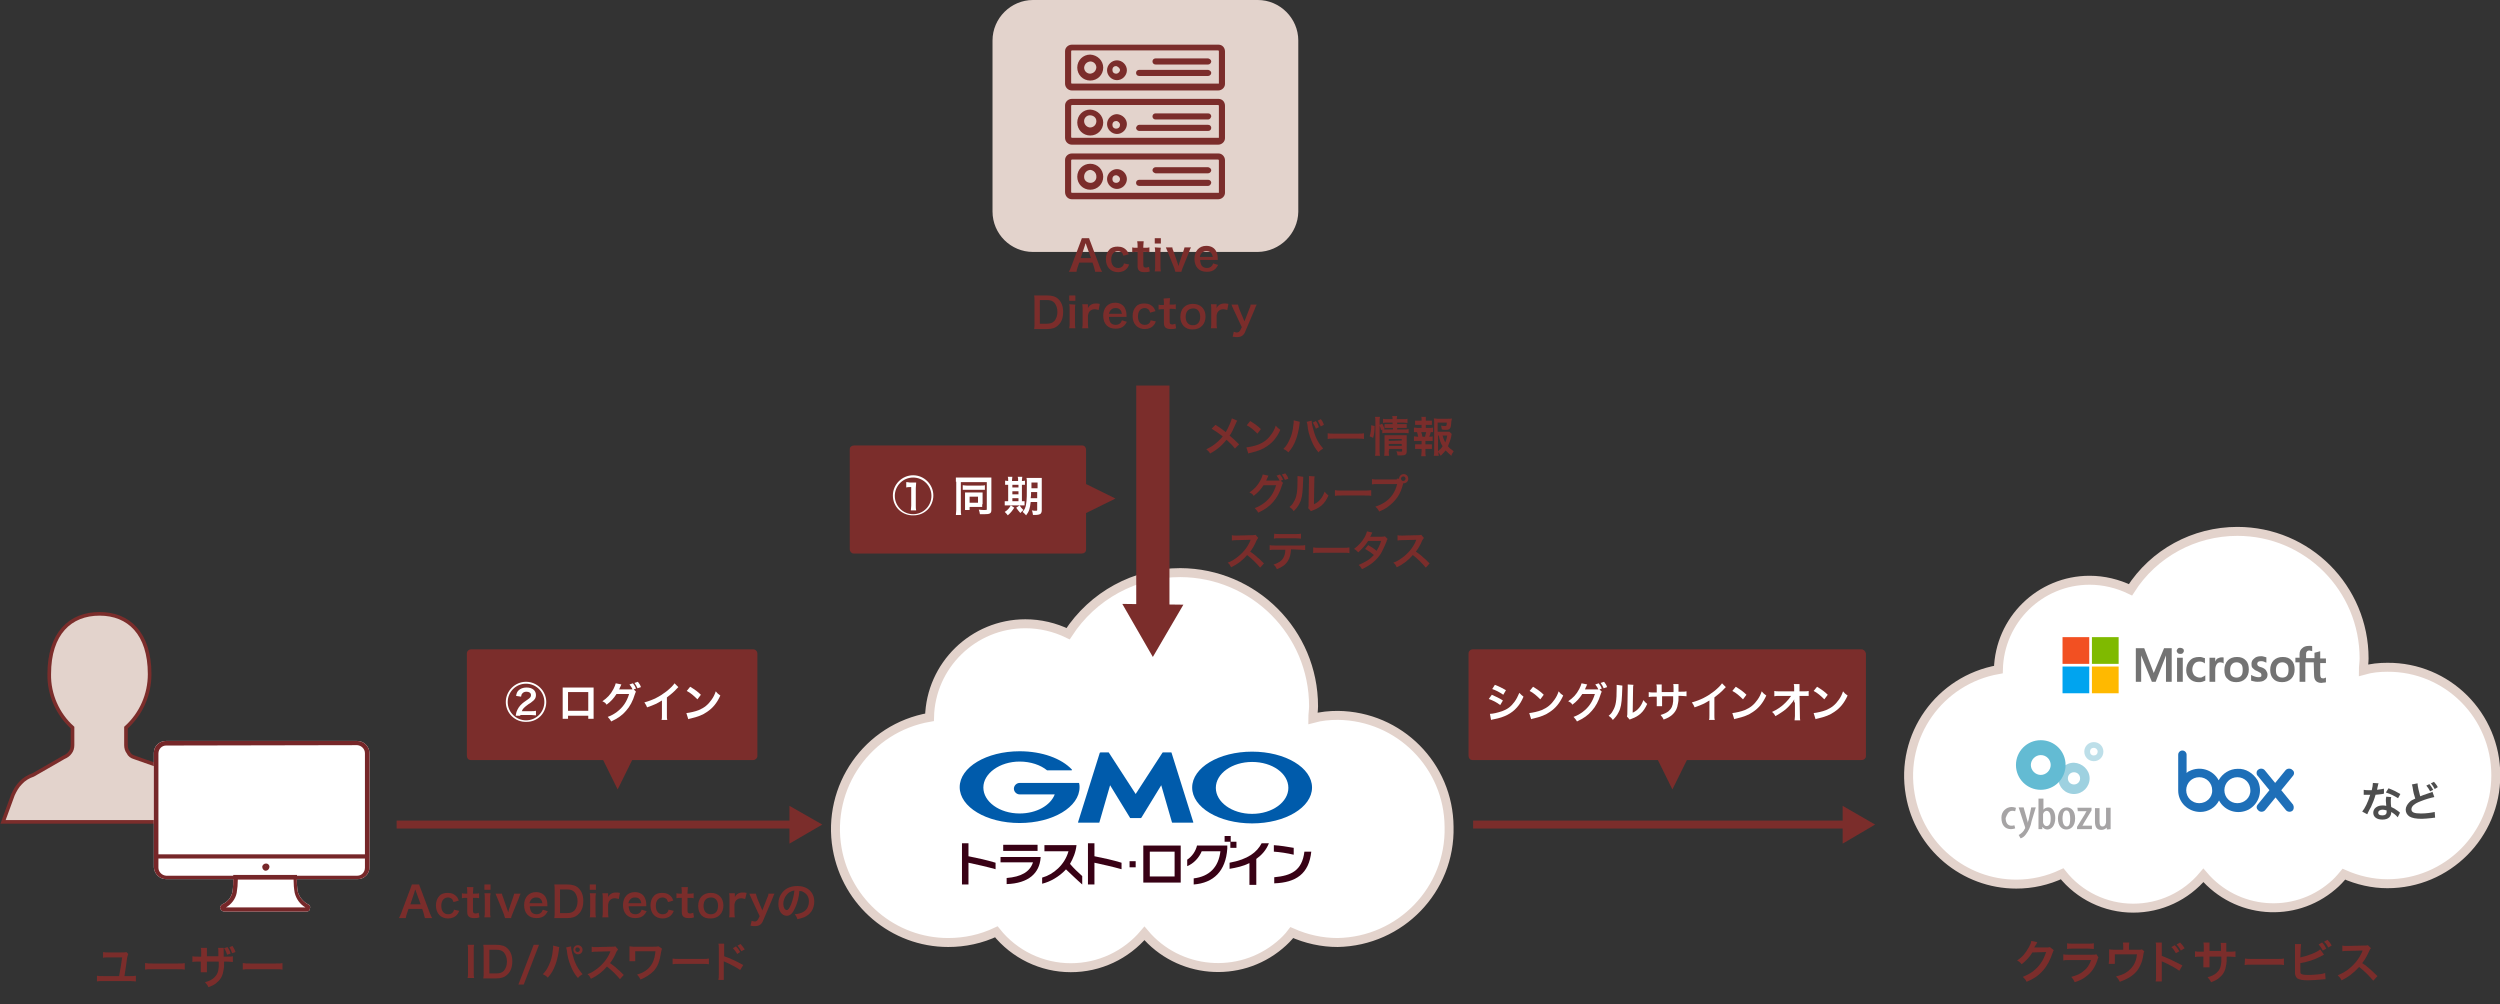 <?xml version="1.0" encoding="utf-8"?>
<!-- Generator: Adobe Illustrator 26.2.1, SVG Export Plug-In . SVG Version: 6.00 Build 0)  -->
<svg version="1.1" id="レイヤー_1" xmlns="http://www.w3.org/2000/svg" xmlns:xlink="http://www.w3.org/1999/xlink" x="0px"
	 y="0px" viewBox="0 0 654.9 263.1" style="enable-background:new 0 0 654.9 263.1;" xml:space="preserve">
<rect x="0" y="0" width="654.9" height="263.1" fill="#333333" stroke="none"/>
<style type="text/css">
	.st0{fill:#FFFFFF;stroke:#E3D3CC;stroke-width:2.348;stroke-miterlimit:10;}
	.st1{fill:none;stroke:#7B2D2B;stroke-width:8.703;stroke-linejoin:round;}
	.st2{fill:#7B2D2B;}
	.st3{fill:#E3D3CC;}
	.st4{fill:none;stroke:#7B2D2B;stroke-width:2.08;stroke-miterlimit:10;}
	.st5{fill:#E3D3CC;stroke:#7B2D2B;stroke-width:0.95;stroke-miterlimit:10;}
	.st6{fill:#FFFFFF;}
	.st7{fill:#762729;}
	.st8{enable-background:new    ;}
	.st9{fill:none;stroke:#FFFFFF;stroke-width:4;stroke-linecap:round;stroke-linejoin:round;}
	.st10{fill:#4D4D4D;}
	.st11{fill:#9ED1E0;}
	.st12{fill:#BDDFE9;}
	.st13{fill:#63BBD3;}
	.st14{fill:#A6A4A5;}
	.st15{fill:#1E6FB8;}
	.st16{clip-path:url(#SVGID_00000153695348756301138530000011152103682078280072_);}
	.st17{clip-path:url(#SVGID_00000102523576159066786730000008314226846889294517_);fill:#005BAB;}
	.st18{clip-path:url(#SVGID_00000102523576159066786730000008314226846889294517_);fill:#380115;}
	.st19{clip-path:url(#SVGID_00000077302906471659782700000010729388551864655496_);}
	.st20{clip-path:url(#SVGID_00000043441423618295907520000001252812439245752714_);fill:#737373;}
	.st21{clip-path:url(#SVGID_00000043441423618295907520000001252812439245752714_);fill:#F25022;}
	.st22{clip-path:url(#SVGID_00000043441423618295907520000001252812439245752714_);fill:#7FBA00;}
	.st23{clip-path:url(#SVGID_00000043441423618295907520000001252812439245752714_);fill:#00A4EF;}
	.st24{clip-path:url(#SVGID_00000043441423618295907520000001252812439245752714_);fill:#FFB900;}
</style>
<g id="レイヤー_2_1_">
	<g id="レイヤー_1-2">
		<path class="st0" d="M350.5,187.4c-2.2,0-4.4,0.2-6.6,0.8c0-1,0.2-2.2,0.2-3.2c0-19.3-15.6-34.9-34.9-35c-11.9,0-22.9,6-29.4,16
			c-3.5-1.7-7.3-2.6-11.2-2.6c-13.6,0-24.8,10.9-25.1,24.5c-16.2,2.8-27,18.2-24.2,34.4c2.5,14.2,14.7,24.6,29.1,24.6
			c4.3,0,8.6-0.9,12.6-2.8c4.7,5.9,11.9,9.4,19.5,9.4c7.5,0,14.5-3.3,19.3-9c8.9,10.6,24.8,12,35.4,3.1c1.2-1,2.3-2.1,3.2-3.3
			c3.8,1.7,7.9,2.6,12,2.6c16.5-0.3,29.6-13.9,29.2-30.3C379.5,200.6,366.6,187.6,350.5,187.4L350.5,187.4z"/>
		<path class="st0" d="M625.4,174.8c-2.1,0-4.2,0.2-6.3,0.8c0-1,0.2-2.1,0.2-3.1c0-18.4-14.8-33.3-33.2-33.3
			c-11.3,0-21.9,5.7-28,15.3c-3.3-1.6-7-2.5-10.7-2.5c-13,0-23.6,10.4-23.9,23.4c-15.4,2.7-25.8,17.3-23.1,32.7
			c2.3,13.6,14.1,23.5,27.8,23.5c4.1,0,8.2-0.9,12-2.7c4.5,5.7,11.4,9,18.6,9c7.1,0,13.8-3.1,18.4-8.6c8.6,10.1,23.7,11.4,33.8,2.8
			c1.1-0.9,2.1-2,3-3.1c3.6,1.6,7.5,2.5,11.4,2.5c15.7,0,28.4-12.7,28.4-28.4C653.8,187.4,641.1,174.7,625.4,174.8L625.4,174.8z"/>
		<line class="st1" x1="302" y1="101" x2="302" y2="161.6"/>
		<polygon class="st2" points="294,158.2 302,172.1 310,158.4 		"/>
		<path class="st3" d="M329.5,66h-58.9c-5.8,0-10.6-4.7-10.6-10.6V10.6C260,4.8,264.8,0,270.6,0h58.9c5.8,0,10.6,4.8,10.6,10.6v44.9
			C340,61.2,335.3,65.9,329.5,66z"/>
		<path class="st2" d="M280.8,23.7h38.3c1,0,1.8-0.8,1.8-1.7c0,0,0,0,0-0.1v-8.4c0-1-0.7-1.8-1.7-1.8c0,0,0,0-0.1,0h-38.3
			c-1,0-1.8,0.8-1.8,1.7c0,0,0,0,0,0.1v8.4C279,22.9,279.8,23.7,280.8,23.7z M319.3,21.9h-38.5c0,0-0.2,0-0.2-0.2v-8.3
			c0-0.1,0.1-0.2,0.2-0.2l0,0h38.3c0.1,0,0.2,0.1,0.2,0.2l0,0V21.9L319.3,21.9z"/>
		<path class="st2" d="M285.6,14.3c-1.9,0-3.4,1.5-3.4,3.4s1.5,3.4,3.4,3.4s3.4-1.5,3.4-3.4l0,0C289,15.9,287.5,14.4,285.6,14.3
			L285.6,14.3z M287.2,17.7c-0.1,0.9-0.7,1.5-1.6,1.6c-0.9,0-1.6-0.7-1.6-1.6l0,0c0.1-0.9,0.7-1.5,1.6-1.6
			C286.5,16.1,287.2,16.8,287.2,17.7L287.2,17.7L287.2,17.7z"/>
		<path class="st2" d="M292.6,15.8c-1.4,0-2.6,1.2-2.6,2.6s1.2,2.6,2.6,2.6s2.6-1.2,2.6-2.6l0,0C295.2,17,294,15.8,292.6,15.8z
			 M293.4,18.3c0,0.5-0.5,1-1,1c-0.6,0-1-0.4-1-1s0.4-1,1-1C293,17.5,293.4,18,293.4,18.3L293.4,18.3z"/>
		<path class="st2" d="M316.5,18.3h-18.1c-0.4,0-0.8,0.3-0.8,0.8c0,0.4,0.3,0.8,0.8,0.8h18.1c0.4,0,0.8-0.4,0.8-0.8
			C317.3,18.7,316.9,18.4,316.5,18.3z"/>
		<path class="st2" d="M316.5,15.3h-13.8c-0.4,0-0.8,0.3-0.8,0.8c0,0.4,0.3,0.8,0.8,0.8h13.8c0.4,0,0.8-0.4,0.8-0.8
			C317.3,15.7,316.9,15.4,316.5,15.3z"/>
		<path class="st2" d="M280.8,37.9h38.3c1,0,1.8-0.8,1.8-1.7c0,0,0,0,0-0.1v-8.4c0-1-0.7-1.8-1.7-1.8c0,0,0,0-0.1,0h-38.3
			c-1,0-1.8,0.8-1.8,1.7c0,0,0,0,0,0.1v8.4C279,37.1,279.8,37.9,280.8,37.9z M319.3,36.1h-38.5c-0.1,0-0.2-0.1-0.2-0.2l0,0v-8.2
			c0-0.1,0.1-0.2,0.2-0.2l0,0h38.3c0.1,0,0.2,0.1,0.2,0.2V36.1L319.3,36.1z"/>
		<path class="st2" d="M285.6,28.7c-1.9,0-3.4,1.5-3.4,3.4s1.5,3.4,3.4,3.4s3.4-1.5,3.4-3.4C289,30.3,287.5,28.8,285.6,28.7
			C285.7,28.7,285.6,28.7,285.6,28.7z M287.2,31.9c-0.1,0.9-0.8,1.5-1.7,1.5c-0.8-0.1-1.4-0.7-1.5-1.5c-0.1-0.9,0.6-1.7,1.5-1.7
			s1.7,0.6,1.7,1.5C287.2,31.7,287.2,31.8,287.2,31.9z"/>
		<path class="st2" d="M292.6,29.9c-1.4,0-2.6,1.2-2.6,2.6c0,1.4,1.2,2.6,2.6,2.6s2.6-1.2,2.6-2.6l0,0C295.2,31.1,294,30,292.6,29.9
			z M293.4,32.7c0,0.6-0.4,1-1,1s-1-0.4-1-1s0.4-1,1-1C292.9,31.7,293.4,32.2,293.4,32.7L293.4,32.7L293.4,32.7z"/>
		<path class="st2" d="M316.5,32.7h-18.1c-0.4,0-0.7,0.4-0.8,0.8c0,0.4,0.4,0.8,0.8,0.8h18.1c0.4,0,0.8-0.3,0.8-0.8
			C317.3,33.1,317,32.7,316.5,32.7z"/>
		<path class="st2" d="M316.5,29.7h-13.8c-0.4,0-0.8,0.3-0.8,0.8c0,0.4,0.3,0.8,0.8,0.8h13.8c0.4,0,0.7-0.4,0.8-0.8
			C317.3,30.1,317,29.7,316.5,29.7C316.6,29.7,316.6,29.7,316.5,29.7z"/>
		<path class="st2" d="M280.8,52.2h38.3c1,0,1.8-0.8,1.8-1.7c0,0,0,0,0-0.1V42c0-1-0.8-1.8-1.7-1.8c0,0,0,0-0.1,0h-38.3
			c-1,0-1.8,0.8-1.8,1.7l0,0v8.4C279,51.4,279.8,52.2,280.8,52.2z M319.3,50.5h-38.5c0,0-0.2,0-0.2-0.2V42c0-0.1,0.1-0.2,0.2-0.2
			l0,0h38.3c0.1,0,0.2,0.1,0.2,0.2l0,0V50.5L319.3,50.5z"/>
		<path class="st2" d="M285.6,42.9c-1.9,0-3.4,1.5-3.4,3.4s1.5,3.4,3.4,3.4s3.4-1.5,3.4-3.4S287.5,42.9,285.6,42.9
			C285.7,42.9,285.6,42.9,285.6,42.9z M287.2,46.2c0.1,0.9-0.6,1.7-1.5,1.7s-1.7-0.6-1.7-1.5c0-0.1,0-0.2,0-0.3
			c0.1-0.9,0.7-1.5,1.6-1.6C286.5,44.6,287.2,45.3,287.2,46.2L287.2,46.2z"/>
		<path class="st2" d="M292.6,44.3c-1.4,0-2.6,1.2-2.6,2.6c0,1.4,1.2,2.6,2.6,2.6s2.6-1.2,2.6-2.6l0,0
			C295.2,45.5,294,44.3,292.6,44.3z M293.4,46.9c0,0.6-0.4,1-1,1s-1-0.4-1-1s0.4-1,1-1C293,46,293.4,46.5,293.4,46.9L293.4,46.9z"/>
		<path class="st2" d="M316.5,47.1h-18.1c-0.4,0-0.8,0.3-0.8,0.8c0,0.4,0.3,0.8,0.8,0.8l0,0h18.1c0.4,0,0.7-0.4,0.8-0.8
			C317.3,47.4,316.9,47.1,316.5,47.1z"/>
		<path class="st2" d="M316.5,43.8h-13.8c-0.4,0-0.8,0.4-0.8,0.8c0,0.4,0.4,0.7,0.8,0.8h13.8c0.4,0,0.8-0.4,0.8-0.8
			S316.9,43.9,316.5,43.8z"/>
		<line class="st4" x1="103.9" y1="216" x2="208.4" y2="216"/>
		<polygon class="st2" points="206.8,221 215.4,216 206.8,211.1 		"/>
		<path class="st5" d="M53.3,208.1c-0.4-1.2-1.1-2.3-2-3.2s-2.1-1.6-3.3-2l-12.8-4.5c-0.7-0.2-1.3-0.6-1.6-1.3
			c-0.4-0.5-0.6-1.2-0.6-1.9v-4.6c4-3.6,6.2-8.7,6.2-14c0-10.7-5.5-15.8-13.1-15.8c-7.7,0-13.2,5.1-13.2,15.8
			c-0.1,5.3,2.2,10.5,6.1,14v4.6c0,0.7-0.2,1.4-0.6,1.9c-0.4,0.6-1,1-1.7,1.3l-8,4.6c-1.2,0.4-2.4,1.1-3.3,2.1c-0.9,0.9-1.5,2-2,3.1
			l-2.6,7.1H56L53.3,208.1z"/>
		<path class="st6" d="M80.3,238.8H58.8c-0.5,0-0.9-0.3-1.1-0.8c-0.2-0.5,0.2-0.8,0.5-1.1c1.4-0.6,2.4-1.8,2.7-3.3
			c0.2-1.3,0.2-2.5,0.2-3.8v-0.6h16.7v0.6c-0.1,1.3,0,2.5,0.2,3.8c0.4,1.4,1.4,2.6,2.7,3.3c0.4,0.1,0.7,0.6,0.5,1c0,0,0,0,0,0.1
			C81.2,238.5,80.8,238.8,80.3,238.8"/>
		<path class="st6" d="M93.7,230.3H43.5c-1.7,0-3.1-1.4-3.2-3.1v-30c0-1.7,1.4-3.1,3.2-3.1h50.1c1.7,0,3.1,1.4,3.2,3.1v30
			C96.8,228.9,95.4,230.3,93.7,230.3"/>
		<path class="st7" d="M69.6,228.1c-0.5,0-0.9-0.5-0.9-1s0.5-0.9,1-0.9s0.9,0.4,0.9,0.9C70.5,227.7,70.1,228.1,69.6,228.1 M69.6,227
			L69.6,227C69.4,227.1,69.7,227.1,69.6,227L69.6,227"/>
		<path class="st7" d="M80.3,238.8H58.8c-0.5,0-0.9-0.3-1.1-0.8c-0.2-0.5,0.2-0.8,0.5-1.1c1.4-0.6,2.4-1.8,2.7-3.3
			c0.2-1.3,0.2-2.5,0.2-3.8v-0.6h16.7v0.6c-0.1,1.3,0,2.5,0.2,3.8c0.4,1.4,1.4,2.6,2.7,3.3c0.4,0.1,0.7,0.6,0.5,1c0,0,0,0,0,0.1
			C81.2,238.5,80.8,238.8,80.3,238.8 M59.2,237.7H80c-1.4-0.8-2.4-2.2-2.8-3.8c-0.2-1.1-0.3-2.3-0.3-3.5H62.3c0,1.2-0.1,2.3-0.3,3.5
			C61.7,235.5,60.6,236.9,59.2,237.7"/>
		<rect x="40.9" y="223.8" class="st7" width="55" height="1.1"/>
		<path class="st7" d="M93.7,230.3H43.5c-1.7,0-3.1-1.4-3.2-3.1v-30c0-1.7,1.4-3.1,3.2-3.1h50.1c1.7,0,3.1,1.4,3.2,3.1v30
			C96.8,228.9,95.4,230.3,93.7,230.3 M43.5,195.3c-1.1,0-2,0.9-2,2.1v29.9c0,1.1,0.9,2,2,2.1h50.1c1.1,0,2-0.9,2-2.1v-30
			c0-1.1-0.9-2-2-2.1L43.5,195.3z"/>
		<g class="st8">
			<path class="st2" d="M33.6,249.9c-0.1,0.3-0.2,0.5-0.3,1c-0.3,2.1-0.4,3-0.7,4.8H34c0.8,0,1.1,0,1.6-0.1v1.5
				c-0.4,0-0.7-0.1-1.5-0.1h-7.2c-0.8,0-1.1,0-1.5,0.1v-1.5c0.5,0.1,0.7,0.1,1.6,0.1h4.2c0.3-1.6,0.6-3.3,0.8-4.9h-3.7
				c-0.7,0-0.9,0-1.3,0.1v-1.5c0.4,0.1,0.7,0.1,1.3,0.1h3.5c0.7,0,1,0,1.3-0.1L33.6,249.9z"/>
		</g>
		<g class="st8">
			<path class="st2" d="M38.2,252.3c0.5,0.1,0.8,0.1,1.9,0.1h6.4c1.2,0,1.4,0,1.9-0.1v1.7c-0.5-0.1-0.6-0.1-2-0.1H40
				c-1.3,0-1.5,0-2,0.1v-1.7H38.2z"/>
		</g>
		<g class="st8">
			<path class="st2" d="M57.2,250.5V250v-0.4c0-0.8,0-1.1-0.1-1.3h1.5c0,0.3,0,0.3,0,0.8c0,0.7,0,0.7,0,1.5h0.8c0.9,0,1.1,0,1.6-0.1
				v1.5c-0.4,0-0.7-0.1-1.5-0.1h-0.8c0,1.4,0,1.5-0.1,2c-0.2,1.5-0.7,2.6-1.7,3.4c-0.6,0.6-1.2,0.9-2.3,1.3
				c-0.2-0.5-0.4-0.7-0.9-1.3c1.1-0.3,1.7-0.6,2.3-1.1c0.8-0.7,1.2-1.5,1.3-2.9c0-0.3,0-0.6,0-1.4h-3.1v1.8c0,0.5,0,0.7,0,1h-1.6
				c0-0.3,0-0.6,0-1v-1.8h-0.7c-0.8,0-1.1,0-1.5,0.1v-1.5c0.5,0.1,0.7,0.1,1.6,0.1h0.7v-1.2c0-0.5,0-0.8-0.1-1.1h1.6
				c0,0.4,0,0.4,0,1v1.2H57.2z M59.6,248.1c0.4,0.6,0.6,1,0.8,1.7l-0.9,0.3c-0.2-0.6-0.4-1.2-0.8-1.7L59.6,248.1z M60.8,249.7
				c-0.2-0.6-0.4-1.1-0.7-1.6l0.8-0.3c0.4,0.6,0.6,1,0.8,1.6L60.8,249.7z"/>
		</g>
		<g class="st8">
			<path class="st2" d="M63.8,252.3c0.5,0.1,0.8,0.1,1.9,0.1h6.4c1.2,0,1.4,0,1.9-0.1v1.7c-0.5-0.1-0.6-0.1-2-0.1h-6.4
				c-1.3,0-1.5,0-2,0.1v-1.7H63.8z"/>
		</g>
		<g class="st8">
			<path class="st2" d="M538,248.9c-0.1,0.2-0.2,0.3-0.3,0.7c-0.6,1.8-1.4,3.4-2.5,4.6c-1.1,1.3-2.4,2.2-4.3,3
				c-0.3-0.6-0.5-0.8-1-1.3c1.2-0.5,1.9-0.9,2.6-1.4c1.7-1.3,2.8-2.9,3.5-5.1l-3.6,0.1c-0.7,1.2-1.7,2.2-2.8,3.1
				c-0.4-0.5-0.5-0.6-1.2-1c1.4-0.9,2.2-1.9,3.1-3.5c0.4-0.7,0.6-1.2,0.6-1.6l1.6,0.3c-0.1,0.1-0.1,0.1-0.2,0.4c0,0.1,0,0.1-0.2,0.3
				c0,0.1,0,0.1-0.2,0.3c-0.1,0.2-0.1,0.2-0.2,0.4c0.2,0,0.3,0,0.6,0h2.6c0.5,0,0.6,0,0.9-0.1L538,248.9z"/>
		</g>
		<g class="st8">
			<path class="st2" d="M549.7,250.8c-0.1,0.2-0.2,0.4-0.3,0.8c-0.6,1.8-1.5,3.1-2.8,4.1c-0.9,0.7-1.6,1.1-3.1,1.6
				c-0.3-0.6-0.4-0.8-0.9-1.4c1.5-0.4,2.4-0.8,3.3-1.6c0.9-0.7,1.4-1.5,1.9-2.8H542c-0.8,0-1.1,0-1.5,0.1V250
				c0.5,0.1,0.7,0.1,1.6,0.1h5.7c0.7,0,1,0,1.4-0.1L549.7,250.8z M541.5,247.1c0.4,0.1,0.6,0.1,1.4,0.1h4.2c0.8,0,1,0,1.4-0.1v1.5
				c-0.4,0-0.6-0.1-1.4-0.1h-4.2c-0.8,0-1,0-1.4,0.1V247.1z"/>
		</g>
		<g class="st8">
			<path class="st2" d="M561.7,249.2c-0.1,0.2-0.1,0.3-0.2,0.7c-0.2,1.4-0.4,2.1-0.8,2.9c-0.6,1.4-1.5,2.4-3,3.3
				c-0.7,0.4-1.3,0.7-2.4,1.1c-0.3-0.6-0.4-0.8-1-1.4c1.1-0.3,1.8-0.5,2.6-1c1.7-1.1,2.7-2.6,2.9-4.8H554v1.5c0,0.4,0,0.7,0,1h-1.6
				c0-0.3,0.1-0.7,0.1-1v-1.7c0-0.5,0-0.8,0-1.1c0.4,0,0.6,0.1,1.3,0.1h2.4v-1c0-0.4,0-0.6-0.1-0.9h1.7c0,0.2-0.1,0.5-0.1,0.9v1h2.2
				c0.9,0,0.9,0,1.2-0.1L561.7,249.2z"/>
		</g>
		<g class="st8">
			<path class="st2" d="M564.7,257.1c0.1-0.4,0.1-0.7,0.1-1.3v-7.7c0-0.6,0-0.9-0.1-1.2h1.6c0,0.4,0,0.5,0,1.3v2.2
				c1.6,0.6,3.5,1.5,5.4,2.5l-0.8,1.4c-1-0.7-2.2-1.4-4.2-2.3c-0.3-0.1-0.3-0.1-0.4-0.2c0,0.3,0,0.5,0,0.8v3.2c0,0.6,0,0.9,0,1.3
				H564.7z M569.7,247.6c0.5,0.5,0.8,0.9,1.2,1.6l-0.9,0.5c-0.4-0.7-0.7-1.2-1.2-1.6L569.7,247.6z M571.3,249
				c-0.3-0.6-0.7-1.1-1.1-1.6l0.9-0.5c0.5,0.5,0.8,0.9,1.2,1.5L571.3,249z"/>
		</g>
		<g class="st8">
			<path class="st2" d="M581.8,249.2v-0.5v-0.4c0-0.8,0-1.1-0.1-1.3h1.5c0,0.3,0,0.3,0,0.8c0,0.7,0,0.7,0,1.5h0.8
				c0.9,0,1.1,0,1.6-0.1v1.5c-0.4,0-0.7-0.1-1.5-0.1h-0.8c0,1.4,0,1.5-0.1,2c-0.2,1.5-0.7,2.6-1.7,3.4c-0.6,0.6-1.2,0.9-2.3,1.3
				c-0.2-0.5-0.4-0.7-0.9-1.3c1.1-0.3,1.7-0.6,2.3-1.1c0.8-0.7,1.2-1.5,1.3-2.9c0-0.3,0-0.6,0-1.4h-3.1v1.8c0,0.5,0,0.7,0,1h-1.6
				c0-0.3,0-0.6,0-1v-1.8h-0.7c-0.8,0-1.1,0-1.5,0.1v-1.5c0.5,0.1,0.7,0.1,1.6,0.1h0.7V248c0-0.5,0-0.8-0.1-1.1h1.6c0,0.4,0,0.4,0,1
				v1.2h3V249.2z"/>
		</g>
		<g class="st8">
			<path class="st2" d="M588.1,251.1c0.5,0.1,0.8,0.1,1.9,0.1h6.4c1.2,0,1.4,0,1.9-0.1v1.7c-0.5-0.1-0.6-0.1-2-0.1H590
				c-1.3,0-1.5,0-2,0.1L588.1,251.1L588.1,251.1z"/>
		</g>
		<g class="st8">
			<path class="st2" d="M602.6,250.8c2-0.4,4.3-1.3,5.2-2.1l1,1.4c-0.1,0-0.2,0.1-0.8,0.4c-1.7,0.9-3.2,1.4-5.4,1.8v1.5l0,0
				c0,0.1,0,0.1,0,0.2c0,0.7,0,1,0.2,1.1c0.2,0.2,0.9,0.3,2.1,0.3c0.8,0,1.9-0.1,2.8-0.2c0.6-0.1,0.8-0.1,1.4-0.3l0.1,1.6
				c-0.2,0-0.3,0-1.2,0.1c-1,0.1-2.5,0.2-3.4,0.2c-1.5,0-2.3-0.2-2.8-0.5c-0.3-0.3-0.5-0.6-0.6-1.2c0-0.2,0-0.4,0-1.1v-5.6
				c0-0.6,0-0.8,0-1.1h1.6c0,0.3-0.1,0.6-0.1,1.1L602.6,250.8L602.6,250.8z M608.3,246.9c0.5,0.5,0.7,0.8,1.1,1.6l-0.9,0.5
				c-0.4-0.7-0.7-1.1-1.1-1.6L608.3,246.9z M609.9,248.2c-0.3-0.6-0.6-1.1-1.1-1.5l0.9-0.5c0.5,0.5,0.8,0.9,1.1,1.5L609.9,248.2z"/>
		</g>
		<g class="st8">
			<path class="st2" d="M621.7,256.9c-1-1.2-2.4-2.6-3.7-3.6c-1.4,1.5-2.7,2.6-4.6,3.5c-0.3-0.6-0.5-0.8-1-1.3
				c0.9-0.4,1.5-0.7,2.4-1.3c1.8-1.3,3.2-3,4-4.9l0.1-0.3c-0.2,0-0.2,0-4,0.1c-0.6,0-0.9,0-1.3,0.1v-1.5c0.3,0.1,0.6,0.1,1.1,0.1
				c0,0,0.1,0,0.3,0l4.2-0.1c0.7,0,0.8,0,1.1-0.1l0.8,0.8c-0.2,0.2-0.3,0.3-0.4,0.6c-0.6,1.3-1.1,2.3-1.9,3.3c0.8,0.5,1.4,1,2.2,1.7
				c0.3,0.3,0.3,0.3,1.8,1.7L621.7,256.9z"/>
		</g>
		<g class="st8">
			<path class="st9" d="M623.1,205.2c-0.1,0.2-0.1,0.2-0.2,0.7c-0.1,0.3-0.1,0.5-0.2,1c0.8-0.1,1.3-0.2,1.8-0.3v1.3
				c-0.1,0-0.1,0-0.4,0.1c-0.4,0.1-1.1,0.1-1.8,0.2c-0.3,1.1-0.7,2.1-1.2,3.2c-0.3,0.5-0.4,0.7-0.8,1.5c-0.1,0.3-0.1,0.3-0.2,0.4
				l-1.3-0.7c0.4-0.5,0.7-1,1.1-1.8c0.4-0.9,0.6-1.3,1-2.6c-0.5,0-0.6,0-0.7,0c-0.1,0-0.2,0-0.4,0h-0.6v-1.3
				c0.4,0.1,0.8,0.1,1.5,0.1c0.1,0,0.3,0,0.6,0c0.2-0.8,0.3-1.4,0.3-1.9L623.1,205.2z M628.1,214.1c-0.4-0.5-1-1-1.7-1.4
				c0,0.1,0,0.2,0,0.2c0,0.4-0.2,0.9-0.5,1.2c-0.4,0.4-1,0.6-1.8,0.6c-1.5,0-2.4-0.7-2.4-1.8s1-1.9,2.4-1.9c0.3,0,0.6,0,1,0.1
				c0-0.5-0.1-0.9-0.1-1.3c0-0.4,0-0.7,0.1-1.1l1.3,0.1c-0.1,0.4-0.1,0.7-0.1,1.1c0,0.4,0,0.9,0.1,1.5c0.8,0.4,0.9,0.4,1.7,1
				c0.2,0.1,0.2,0.2,0.4,0.3c0.1,0.1,0.1,0.1,0.2,0.2L628.1,214.1z M624.2,212.1c-0.7,0-1.2,0.3-1.2,0.8s0.4,0.7,1.1,0.7
				c0.7,0,1.1-0.3,1.1-0.9c0-0.1,0-0.4,0-0.4C624.8,212.2,624.5,212.1,624.2,212.1z M628.2,209.1c-1-0.6-1.9-1.1-3.2-1.5l0.7-1.1
				c1.3,0.5,2.1,0.9,3.1,1.5L628.2,209.1z"/>
		</g>
		<g class="st8">
			<path class="st9" d="M633.3,205.2c0,0.7,0.4,2.3,0.7,3.4c0.7-0.3,0.7-0.3,2.8-1c0.2-0.1,0.3-0.1,0.4-0.2l0.5,1.4
				c-1,0.2-2.4,0.6-3.6,1.1c-1.6,0.6-2.4,1.3-2.4,2.1s0.7,1.1,2.5,1.1c1.4,0,2.7-0.2,3.6-0.4l0.1,1.5c-0.2,0-0.3,0-0.9,0.1
				c-1.2,0.1-1.8,0.2-2.6,0.2c-1.5,0-2.5-0.2-3.2-0.6c-0.6-0.4-1-1-1-1.8c0-0.7,0.4-1.4,1-2c0.4-0.4,0.8-0.6,1.5-0.9
				c-0.3-0.9-0.5-1.6-0.7-3c-0.1-0.5-0.1-0.5-0.2-0.7L633.3,205.2z M636.4,205.4c0.4,0.5,0.6,0.8,1,1.5l-0.8,0.4
				c-0.3-0.6-0.6-1-1-1.5L636.4,205.4z M637.8,206.7c-0.3-0.6-0.6-1-1-1.5l0.8-0.4c0.4,0.5,0.7,0.8,1,1.4L637.8,206.7z"/>
		</g>
		<g class="st8">
			<path class="st10" d="M623.1,205.2c-0.1,0.2-0.1,0.2-0.2,0.7c-0.1,0.3-0.1,0.5-0.2,1c0.8-0.1,1.3-0.2,1.8-0.3v1.3
				c-0.1,0-0.1,0-0.4,0.1c-0.4,0.1-1.1,0.1-1.8,0.2c-0.3,1.1-0.7,2.1-1.2,3.2c-0.3,0.5-0.4,0.7-0.8,1.5c-0.1,0.3-0.1,0.3-0.2,0.4
				l-1.3-0.7c0.4-0.5,0.7-1,1.1-1.8c0.4-0.9,0.6-1.3,1-2.6c-0.5,0-0.6,0-0.7,0c-0.1,0-0.2,0-0.4,0h-0.6v-1.3
				c0.4,0.1,0.8,0.1,1.5,0.1c0.1,0,0.3,0,0.6,0c0.2-0.8,0.3-1.4,0.3-1.9L623.1,205.2z M628.1,214.1c-0.4-0.5-1-1-1.7-1.4
				c0,0.1,0,0.2,0,0.2c0,0.4-0.2,0.9-0.5,1.2c-0.4,0.4-1,0.6-1.8,0.6c-1.5,0-2.4-0.7-2.4-1.8s1-1.9,2.4-1.9c0.3,0,0.6,0,1,0.1
				c0-0.5-0.1-0.9-0.1-1.3c0-0.4,0-0.7,0.1-1.1l1.3,0.1c-0.1,0.4-0.1,0.7-0.1,1.1c0,0.4,0,0.9,0.1,1.5c0.8,0.4,0.9,0.4,1.7,1
				c0.2,0.1,0.2,0.2,0.4,0.3c0.1,0.1,0.1,0.1,0.2,0.2L628.1,214.1z M624.2,212.1c-0.7,0-1.2,0.3-1.2,0.8s0.4,0.7,1.1,0.7
				c0.7,0,1.1-0.3,1.1-0.9c0-0.1,0-0.4,0-0.4C624.8,212.2,624.5,212.1,624.2,212.1z M628.2,209.1c-1-0.6-1.9-1.1-3.2-1.5l0.7-1.1
				c1.3,0.5,2.1,0.9,3.1,1.5L628.2,209.1z"/>
		</g>
		<g class="st8">
			<path class="st10" d="M633.3,205.2c0,0.7,0.4,2.3,0.7,3.4c0.7-0.3,0.7-0.3,2.8-1c0.2-0.1,0.3-0.1,0.4-0.2l0.5,1.4
				c-1,0.2-2.4,0.6-3.6,1.1c-1.6,0.6-2.4,1.3-2.4,2.1s0.7,1.1,2.5,1.1c1.4,0,2.7-0.2,3.6-0.4l0.1,1.5c-0.2,0-0.3,0-0.9,0.1
				c-1.2,0.1-1.8,0.2-2.6,0.2c-1.5,0-2.5-0.2-3.2-0.6c-0.6-0.4-1-1-1-1.8c0-0.7,0.4-1.4,1-2c0.4-0.4,0.8-0.6,1.5-0.9
				c-0.3-0.9-0.5-1.6-0.7-3c-0.1-0.5-0.1-0.5-0.2-0.7L633.3,205.2z M636.4,205.4c0.4,0.5,0.6,0.8,1,1.5l-0.8,0.4
				c-0.3-0.6-0.6-1-1-1.5L636.4,205.4z M637.8,206.7c-0.3-0.6-0.6-1-1-1.5l0.8-0.4c0.4,0.5,0.7,0.8,1,1.4L637.8,206.7z"/>
		</g>
		<path class="st2" d="M197.3,170.1h-73.9c-0.6,0-1.1,0.5-1.1,1.1c0,0,0,0,0,0.1V198c0,0.6,0.4,1.1,1,1.1c0,0,0,0,0.1,0H158l3.8,7.7
			l3.8-7.7h31.7c0.6,0,1.1-0.5,1.1-1c0,0,0,0,0-0.1v-26.8C198.4,170.6,197.9,170.1,197.3,170.1z"/>
		<g class="st8">
			<path class="st6" d="M132.5,183.9c0-2.9,2.4-5.3,5.3-5.3s5.3,2.4,5.3,5.3c0,1.4-0.6,2.8-1.5,3.7c-1,1-2.3,1.5-3.7,1.5
				C134.9,189.2,132.5,186.8,132.5,183.9z M137.8,188.7c2.7,0,4.8-2.2,4.8-4.8c0-2.7-2.2-4.8-4.8-4.8c-2.7,0-4.8,2.2-4.8,4.8
				C133,186.6,135.2,188.7,137.8,188.7z M136.3,187.5c-0.7,0-0.8,0-1.2,0c0.1-0.5,0.1-0.7,0.2-1c0.3-0.8,0.7-1.5,1.5-2.2
				c0.3-0.3,0.4-0.3,1.5-1.1c0.6-0.4,0.8-0.7,0.8-1.1c0-0.6-0.5-0.9-1.2-0.9c-0.5,0-0.9,0.2-1.1,0.5c-0.2,0.2-0.2,0.4-0.3,0.8
				l-1.3-0.2c0.1-0.7,0.3-1.1,0.6-1.4c0.5-0.5,1.2-0.8,2.1-0.8c1.6,0,2.5,0.8,2.5,2c0,0.7-0.3,1.2-1,1.7c-0.1,0.1-0.6,0.5-1,0.7
				c-1.1,0.8-1.5,1.2-1.7,1.8h2.5c0.5,0,0.8,0,1.2-0.1v1.2c-0.5,0-0.8-0.1-1.3-0.1h-2.8V187.5z"/>
		</g>
		<g class="st8">
			<path class="st6" d="M148.8,187.5v0.8h-1.4c0-0.3,0-0.5,0-0.9V181c0-0.4,0-0.6,0-0.9c0.3,0,0.5,0,0.9,0h6.3c0.5,0,0.7,0,0.9,0
				c0,0.3,0,0.5,0,0.9v6.3c0,0.4,0,0.7,0,1h-1.4v-0.8H148.8z M154.1,181.3h-5.3v4.9h5.3V181.3z"/>
		</g>
		<g class="st8">
			<path class="st6" d="M166.6,181.2c-0.1,0.2-0.2,0.3-0.3,0.7c-0.5,1.7-1.3,3.2-2.3,4.3c-1,1.2-2.2,2-3.9,2.8
				c-0.3-0.6-0.5-0.7-0.9-1.2c1.1-0.4,1.7-0.8,2.4-1.3c1.6-1.2,2.6-2.7,3.2-4.7h-3.3c-0.7,1.1-1.5,2-2.6,2.8
				c-0.3-0.5-0.5-0.6-1.1-0.9c1.3-0.9,2.1-1.7,2.9-3.2c0.3-0.6,0.5-1.1,0.6-1.5l1.5,0.3c-0.1,0.1-0.1,0.1-0.2,0.4
				c-0.2,0.4-0.3,0.6-0.4,0.9c0.1,0,0.3,0,0.5,0h2.4c0.3,0,0.4,0,0.6,0c-0.2-0.5-0.5-0.9-0.8-1.3l0.9-0.3c0.4,0.5,0.6,0.8,0.8,1.4
				l-0.6,0.2L166.6,181.2z M167,180.3c-0.2-0.5-0.5-1-0.8-1.4l0.9-0.3c0.4,0.5,0.6,0.8,0.8,1.4L167,180.3z"/>
		</g>
		<g class="st8">
			<path class="st6" d="M177.7,180c-0.2,0.2-0.2,0.2-0.4,0.4c-0.8,0.9-1.7,1.6-2.6,2.3v4.7c0,0.6,0,0.9,0.1,1.2h-1.5
				c0.1-0.3,0.1-0.5,0.1-1.2v-3.9c-1.3,0.8-1.9,1.1-3.9,1.8c-0.2-0.6-0.4-0.8-0.7-1.3c2.2-0.6,4-1.5,5.8-2.9c1-0.8,1.7-1.5,2.1-2.1
				L177.7,180z"/>
		</g>
		<g class="st8">
			<path class="st6" d="M179.8,186.8c0.9-0.1,2.3-0.4,3.3-0.8c1.4-0.6,2.4-1.4,3.3-2.7c0.5-0.7,0.8-1.3,1.1-2.2
				c0.4,0.5,0.6,0.7,1.2,1.1c-0.9,2-2,3.3-3.5,4.3c-1.1,0.8-2.5,1.3-4.2,1.7c-0.4,0.1-0.5,0.1-0.7,0.2L179.8,186.8z M180.8,179.9
				c1.3,0.8,2,1.3,2.8,2.1l-0.9,1.2c-0.9-0.9-1.8-1.7-2.8-2.2L180.8,179.9z"/>
		</g>
		<path class="st2" d="M487.6,170.1H385.8c-0.6,0-1.1,0.5-1.1,1.1c0,0,0,0,0,0.1V198c0,0.6,0.4,1.1,1,1.1c0,0,0,0,0.1,0h48.5
			l3.8,7.7l3.8-7.7h45.8c0.6,0,1.1-0.5,1.1-1c0,0,0,0,0-0.1v-26.8C488.7,170.6,488.2,170.1,487.6,170.1z"/>
		<g class="st8">
			<path class="st6" d="M390.8,182c1.1,0.5,2,0.9,2.9,1.5l-0.7,1.2c-0.9-0.7-1.9-1.2-3-1.6L390.8,182z M390.3,187
				c0.8,0,2-0.3,3.2-0.7c1.4-0.5,2.3-1.2,3.2-2.4c0.6-0.8,0.9-1.5,1.3-2.4c0.5,0.5,0.6,0.6,1.1,1c-0.5,1.2-1,2-1.7,2.8
				c-1.4,1.6-3.3,2.6-6,3.1c-0.4,0.1-0.6,0.1-0.8,0.2L390.3,187z M391.6,179.4c1.1,0.4,2,0.9,2.9,1.4l-0.7,1.2c-1-0.7-2-1.2-2.9-1.5
				L391.6,179.4z"/>
		</g>
		<g class="st8">
			<path class="st6" d="M400.6,186.8c0.9-0.1,2.3-0.4,3.3-0.8c1.4-0.6,2.4-1.4,3.3-2.7c0.5-0.7,0.8-1.3,1.1-2.2
				c0.4,0.5,0.6,0.7,1.2,1.1c-0.9,2-2,3.3-3.5,4.3c-1.1,0.8-2.5,1.3-4.2,1.7c-0.4,0.1-0.5,0.1-0.7,0.2L400.6,186.8z M401.6,179.9
				c1.3,0.8,2,1.3,2.8,2.1l-0.9,1.2c-0.9-0.9-1.8-1.7-2.8-2.2L401.6,179.9z"/>
		</g>
		<g class="st8">
			<path class="st6" d="M419.6,181.2c-0.1,0.2-0.2,0.3-0.3,0.7c-0.5,1.7-1.3,3.2-2.3,4.3c-1,1.2-2.2,2-3.9,2.8
				c-0.3-0.6-0.5-0.7-0.9-1.2c1.1-0.4,1.7-0.8,2.4-1.3c1.6-1.2,2.6-2.7,3.2-4.7h-3.3c-0.7,1.1-1.5,2-2.6,2.8
				c-0.3-0.5-0.5-0.6-1.1-0.9c1.3-0.9,2.1-1.7,2.9-3.2c0.3-0.6,0.5-1.1,0.6-1.5l1.5,0.3c-0.1,0.1-0.1,0.1-0.2,0.4
				c-0.2,0.4-0.3,0.6-0.4,0.9c0.1,0,0.3,0,0.5,0h2.4c0.3,0,0.4,0,0.6,0c-0.2-0.5-0.5-0.9-0.8-1.3l0.9-0.3c0.4,0.5,0.6,0.8,0.8,1.4
				l-0.6,0.2L419.6,181.2z M420.1,180.3c-0.2-0.5-0.5-1-0.8-1.4l0.9-0.3c0.4,0.5,0.6,0.8,0.8,1.4L420.1,180.3z"/>
		</g>
		<g class="st8">
			<path class="st6" d="M425,179.6c0,0.3,0,0.3-0.1,2.5s-0.3,3.4-0.9,4.5c-0.4,0.8-0.8,1.3-1.5,2c-0.4-0.6-0.6-0.7-1.1-1.1
				c0.5-0.4,0.8-0.7,1.1-1.3c0.8-1.3,1-2.7,1-5.8c0-0.6,0-0.7,0-1L425,179.6z M427.9,179.4c-0.1,0.3-0.1,0.5-0.1,1l-0.1,6.3
				c0.8-0.4,1.2-0.7,1.7-1.3s0.8-1.2,1.1-2c0.4,0.5,0.5,0.6,1,1c-0.5,1.1-1,1.9-1.8,2.6c-0.6,0.5-1.2,0.9-2.3,1.3
				c-0.2,0.1-0.3,0.1-0.5,0.2l-0.7-0.8c0.1-0.3,0.1-0.6,0.1-1.2l0.1-6.2V180c0-0.3,0-0.5,0-0.7L427.9,179.4z"/>
		</g>
		<g class="st8">
			<path class="st6" d="M438.4,181.3v-0.5v-0.4c0-0.7,0-1-0.1-1.2h1.4c0,0.3,0,0.3,0,0.7c0,0.7,0,0.7,0,1.3h0.7c0.8,0,1,0,1.4-0.1
				v1.3c-0.4,0-0.7-0.1-1.4-0.1h-0.7c0,1.3,0,1.4-0.1,1.8c-0.2,1.4-0.6,2.3-1.6,3.2c-0.6,0.5-1.1,0.8-2.2,1.2
				c-0.2-0.5-0.4-0.7-0.8-1.2c1-0.3,1.6-0.6,2.1-1c0.8-0.7,1.1-1.4,1.2-2.6c0-0.3,0-0.5,0-1.3h-2.9v1.7c0,0.5,0,0.6,0,0.9H434
				c0-0.2,0-0.5,0-0.9v-1.6h-0.7c-0.7,0-1,0-1.4,0.1v-1.3c0.4,0.1,0.7,0.1,1.4,0.1h0.7v-1.1c0-0.5,0-0.7-0.1-1h1.4
				c0,0.4,0,0.4,0,0.9v1.1L438.4,181.3L438.4,181.3z"/>
		</g>
		<g class="st8">
			<path class="st6" d="M452.1,180c-0.2,0.2-0.2,0.2-0.4,0.4c-0.8,0.9-1.7,1.6-2.6,2.3v4.7c0,0.6,0,0.9,0.1,1.2h-1.5
				c0.1-0.3,0.1-0.5,0.1-1.2v-3.9c-1.3,0.8-1.9,1.1-3.9,1.8c-0.2-0.6-0.4-0.8-0.7-1.3c2.2-0.6,4-1.5,5.8-2.9c1-0.8,1.7-1.5,2.1-2.1
				L452.1,180z"/>
		</g>
		<g class="st8">
			<path class="st6" d="M453.8,186.8c0.9-0.1,2.3-0.4,3.3-0.8c1.4-0.6,2.4-1.4,3.3-2.7c0.5-0.7,0.8-1.3,1.1-2.2
				c0.4,0.5,0.6,0.7,1.2,1.1c-0.9,2-2,3.3-3.5,4.3c-1.1,0.8-2.5,1.3-4.2,1.7c-0.4,0.1-0.5,0.1-0.7,0.2L453.8,186.8z M454.7,179.9
				c1.3,0.8,2,1.3,2.8,2.1l-0.9,1.2c-0.9-0.9-1.8-1.7-2.8-2.2L454.7,179.9z"/>
		</g>
		<g class="st8">
			<path class="st6" d="M470,184c0-0.1,0-0.6,0-0.8c-0.2,0.5-0.6,0.9-1.1,1.5c-0.6,0.7-1.4,1.4-2.2,1.9c-0.4,0.3-0.8,0.5-1.6,1
				c-0.3-0.5-0.4-0.7-0.9-1.1c1.3-0.6,2.4-1.3,3.5-2.4c0.6-0.6,1.1-1.2,1.5-1.8h-3c-0.8,0-1,0-1.4,0.1V181c0.4,0.1,0.6,0.1,1.4,0.1
				h3.8v-0.9c0-0.6,0-0.6-0.1-1h1.5c0,0.3,0,0.5,0,0.9v0.1v0.9h1.1c0.7,0,0.9,0,1.3-0.1v1.3c-0.3,0-0.6,0-1.3,0h-1.1l0.1,5.1
				c0,0.5,0,1,0.1,1.3h-1.5c0-0.3,0.1-0.6,0.1-1.1c0-0.1,0-0.1,0-0.2v-3.3V184H470z"/>
		</g>
		<g class="st8">
			<path class="st6" d="M475.1,186.8c0.9-0.1,2.3-0.4,3.3-0.8c1.4-0.6,2.4-1.4,3.3-2.7c0.5-0.7,0.8-1.3,1.1-2.2
				c0.4,0.5,0.6,0.7,1.2,1.1c-0.9,2-2,3.3-3.5,4.3c-1.1,0.8-2.5,1.3-4.2,1.7c-0.4,0.1-0.5,0.1-0.7,0.2L475.1,186.8z M476,179.9
				c1.3,0.8,2,1.3,2.8,2.1l-0.9,1.2c-0.9-0.9-1.8-1.7-2.8-2.2L476,179.9z"/>
		</g>
		<line class="st4" x1="385.9" y1="216" x2="484.3" y2="216"/>
		<polygon class="st2" points="482.7,221 491.2,216 482.7,211.1 		"/>
		<path class="st2" d="M222.6,117.7v26.2c0,0.6,0.5,1.1,1,1.1c0,0,0,0,0.1,0h59.7c0.6,0,1.1-0.4,1.1-1c0,0,0,0,0-0.1v-9.5l7.7-3.8
			l-7.7-3.8v-9c0-0.6-0.4-1.1-1-1.1c0,0,0,0-0.1,0h-59.7C223.1,116.7,222.6,117.1,222.6,117.7z"/>
		<g class="st8">
			<path class="st6" d="M233.9,129.8c0-2.9,2.4-5.3,5.3-5.3s5.3,2.4,5.3,5.3c0,1.4-0.6,2.8-1.5,3.7c-1,1-2.3,1.5-3.7,1.5
				C236.3,135.1,233.9,132.8,233.9,129.8z M239.2,134.7c2.7,0,4.8-2.2,4.8-4.8c0-2.7-2.2-4.8-4.8-4.8c-2.7,0-4.8,2.2-4.8,4.8
				S236.5,134.7,239.2,134.7z M237.4,126.3c0.3,0,0.3,0,0.9,0.1h0.8c0.4,0,0.6,0,0.9,0c0,0.4-0.1,1-0.1,1.5v4.6c0,0.5,0,0.8,0.1,1.2
				h-1.4c0-0.4,0.1-0.7,0.1-1.2v-4.9h-0.4c-0.3,0-0.6,0-0.9,0.1L237.4,126.3L237.4,126.3z"/>
		</g>
		<g class="st8">
			<path class="st6" d="M250.4,126.2c0-0.5,0-0.8,0-1.1c0.2,0,0.8,0,1.2,0h6.9c0.5,0,1,0,1.2,0c0,0.3,0,0.7,0,1.2v7.3
				c0,0.9-0.4,1.1-1.8,1.1c-0.3,0-0.8,0-1.2,0c-0.1-0.5-0.1-0.7-0.3-1.2c0.6,0.1,1.2,0.1,1.5,0.1c0.5,0,0.6,0,0.6-0.2v-7.1h-6.8v7.3
				c0,0.6,0,0.9,0.1,1.3h-1.4c0-0.4,0.1-0.8,0.1-1.3v-7.4C250.5,126.2,250.4,126.2,250.4,126.2z M252.2,127.1c0.2,0,0.4,0.1,1,0.1
				h3.8c0.6,0,0.7,0,1-0.1v1.2c-0.3,0-0.5,0-1,0h-3.8c-0.5,0-0.7,0-1,0V127.1z M257.3,132.1c0,0.3,0,0.5,0,0.7c-0.3,0-0.5,0-0.7,0
				H254v0.8h-1.2c0-0.3,0-0.6,0-1v-2.9c0-0.3,0-0.5,0-0.7c0.3,0,0.5,0,0.8,0h3c0.4,0,0.6,0,0.8,0c0,0.2,0,0.4,0,0.7v2.4H257.3z
				 M254,131.7h2.2v-1.6H254V131.7z"/>
			<path class="st6" d="M264.1,125.8c0-0.4,0-0.7-0.1-0.9h1.2c0,0.3-0.1,0.5-0.1,0.9v0.2h1.6v-0.2c0-0.4,0-0.7-0.1-0.9h1.2
				c0,0.3-0.1,0.5-0.1,0.9v0.2c0.4,0,0.6,0,0.8-0.1v1.1c-0.2,0-0.4,0-0.8,0v4.3c0.4,0,0.5,0,0.7,0v1.1c-0.2,0-0.5,0-0.9,0H264
				c-0.5,0-0.6,0-0.8,0v-1.1c0.2,0,0.4,0,0.8,0h0.1V127c-0.5,0-0.6,0-0.8,0v-1.1c0.2,0,0.4,0.1,0.8,0.1V125.8z M265.7,133
				c-0.6,0.9-0.9,1.3-1.7,2c-0.2-0.3-0.4-0.5-0.8-0.9c0.8-0.5,1.1-0.9,1.6-1.7L265.7,133z M266.8,127.7V127h-1.6v0.7H266.8z
				 M266.8,129.5v-0.8h-1.6v0.8H266.8z M266.8,131.3v-0.8h-1.6v0.8H266.8z M267.1,132.4c0.4,0.6,0.4,0.6,1,1.2
				c-0.3,0.3-0.6,0.5-0.8,0.8c-0.6-0.7-0.6-0.7-1.1-1.4L267.1,132.4z M270,131.5c-0.2,1.7-0.4,2.5-1.2,3.5c-0.3-0.4-0.6-0.6-0.9-0.9
				c0.5-0.6,0.8-1.2,0.9-2.1c0.2-0.9,0.2-2.6,0.2-5.4c0-0.8,0-1.1-0.1-1.4c0.4,0,0.7,0,1.2,0h1.6c0.6,0,0.9,0,1.2,0
				c0,0.3,0,0.6,0,1.2v7.3c0,0.5-0.2,0.9-0.5,1c-0.2,0.1-0.6,0.2-1.1,0.2c-0.1,0-0.2,0-0.7,0c-0.1-0.5-0.1-0.8-0.3-1.2
				c0.5,0.1,0.7,0.1,1,0.1s0.4,0,0.4-0.2v-2.1H270z M270.1,128.9c0,0.7,0,1.1-0.1,1.6h1.7v-1.6H270.1z M271.8,126.4h-1.6v1.5h1.6
				V126.4z"/>
		</g>
		<g class="st8">
			<path class="st2" d="M111.3,240.5c-0.1-0.4-0.2-0.8-0.3-1.2l-0.4-1.2H107l-0.4,1.2c-0.2,0.5-0.2,0.7-0.3,1.2h-1.8
				c0.2-0.3,0.4-0.8,0.6-1.3l2.4-6.4c0.2-0.6,0.3-0.8,0.4-1.1h1.9c0.1,0.3,0.1,0.4,0.4,1.1l2.4,6.4c0.3,0.7,0.4,1,0.6,1.3H111.3z
				 M109,233.6c0-0.1-0.1-0.3-0.2-0.6c-0.2,0.5-0.2,0.5-0.2,0.6l-1.1,3.3h2.7L109,233.6z"/>
			<path class="st2" d="M118.8,236.3c-0.1-0.3-0.2-0.5-0.3-0.7c-0.3-0.3-0.7-0.5-1.1-0.5c-1.1,0-1.8,0.8-1.8,2.2s0.7,2.2,1.8,2.2
				c0.6,0,1-0.2,1.3-0.6c0.1-0.2,0.2-0.3,0.2-0.6l1.4,0.3c-0.2,0.4-0.3,0.7-0.5,0.9c-0.5,0.7-1.4,1.1-2.4,1.1
				c-1.9,0-3.2-1.3-3.2-3.4c0-1,0.3-1.9,0.9-2.5c0.5-0.6,1.3-0.8,2.2-0.8c1.1,0,1.9,0.4,2.5,1.2c0.1,0.2,0.2,0.4,0.4,0.8
				L118.8,236.3z"/>
			<path class="st2" d="M124,232.4c0,0.4-0.1,0.9-0.1,1.4v0.3h0.5c0.5,0,0.8,0,1.1-0.1v1.3c-0.4-0.1-0.6-0.1-1.1-0.1h-0.5v3.4
				c0,0.5,0.2,0.7,0.7,0.7c0.3,0,0.5-0.1,0.8-0.2l0.2,1.2c-0.5,0.2-0.8,0.2-1.4,0.2c-1.3,0-1.8-0.5-1.8-1.6v-3.7H122
				c-0.4,0-0.6,0-1,0.1V234c0.3,0.1,0.5,0.1,1,0.1h0.4v-0.3c0-0.5,0-1-0.1-1.4L124,232.4L124,232.4z"/>
			<path class="st2" d="M128.5,231.7v1.4h-1.6v-1.4H128.5z M128.5,234.1c-0.1,0.4-0.1,0.8-0.1,1.4v3.4c0,0.6,0,1,0.1,1.4h-1.6
				c0.1-0.5,0.1-0.9,0.1-1.4v-3.5c0-0.6,0-1-0.1-1.4h1.6V234.1z"/>
			<path class="st2" d="M132.3,240.5c-0.1-0.3-0.1-0.4-0.3-1l-1.7-4.2c-0.1-0.3-0.3-0.7-0.5-1.2h1.7c0,0.2,0.1,0.6,0.3,1l1.1,3.2
				c0.1,0.2,0.2,0.5,0.2,0.7c0.1-0.2,0.2-0.5,0.2-0.7l1.1-3.2c0.2-0.5,0.2-0.7,0.3-1h1.7c-0.2,0.3-0.3,0.6-0.5,1.2l-1.7,4.2
				c-0.2,0.6-0.3,0.7-0.3,1H132.3z"/>
			<path class="st2" d="M138.8,237.7c0.1,0.6,0.2,0.9,0.4,1.2c0.3,0.4,0.8,0.6,1.4,0.6c0.5,0,1-0.2,1.3-0.6c0.1-0.2,0.2-0.3,0.3-0.6
				l1.3,0.4c-0.3,0.5-0.4,0.7-0.7,1c-0.6,0.6-1.3,0.8-2.3,0.8c-2,0-3.2-1.3-3.2-3.4c0-2,1.2-3.4,3.1-3.4c1.3,0,2.3,0.6,2.7,1.7
				c0.2,0.5,0.3,0.9,0.3,1.7c0,0,0,0.1,0,0.3h-4.6V237.7z M142.1,236.6c-0.1-0.5-0.2-0.8-0.5-1.1s-0.7-0.4-1.2-0.4
				c-0.9,0-1.5,0.6-1.7,1.5H142.1z"/>
			<path class="st2" d="M145.3,233.1c0-0.6,0-0.9-0.1-1.4c0.4,0,0.7,0,1.4,0h2c1.4,0,2.3,0.3,3,1c0.8,0.8,1.2,1.9,1.2,3.3
				c0,1.5-0.4,2.7-1.3,3.5c-0.7,0.7-1.6,1-2.9,1h-2c-0.7,0-0.9,0-1.4,0c0.1-0.5,0.1-0.8,0.1-1.5V233.1z M148.5,239.2
				c0.9,0,1.5-0.2,2-0.7c0.5-0.6,0.8-1.4,0.8-2.4s-0.3-1.8-0.8-2.4c-0.5-0.5-1-0.7-2-0.7h-1.8v6.2L148.5,239.2L148.5,239.2z"/>
			<path class="st2" d="M156.1,231.7v1.4h-1.6v-1.4H156.1z M156.1,234.1c-0.1,0.4-0.1,0.8-0.1,1.4v3.4c0,0.6,0,1,0.1,1.4h-1.6
				c0.1-0.5,0.1-0.9,0.1-1.4v-3.5c0-0.6,0-1-0.1-1.4h1.6V234.1z"/>
		</g>
		<g class="st8">
			<path class="st2" d="M162.1,235.5c-0.5-0.1-0.7-0.2-1-0.2c-0.6,0-1,0.2-1.3,0.5s-0.4,0.6-0.5,1.1v2c0,0.6,0,0.9,0.1,1.4h-1.6
				c0.1-0.5,0.1-0.9,0.1-1.4v-3.5c0-0.7,0-1-0.1-1.4h1.5v1c0.4-0.8,1.1-1.2,2.1-1.2c0.3,0,0.5,0,1,0.1L162.1,235.5z"/>
		</g>
		<g class="st8">
			<path class="st2" d="M164.7,237.7c0.1,0.6,0.2,0.9,0.4,1.2c0.3,0.4,0.8,0.6,1.4,0.6c0.5,0,1-0.2,1.3-0.6c0.1-0.2,0.2-0.3,0.3-0.6
				l1.3,0.4c-0.3,0.5-0.4,0.7-0.7,1c-0.6,0.6-1.3,0.8-2.3,0.8c-2,0-3.2-1.3-3.2-3.4c0-2,1.2-3.4,3.1-3.4c1.3,0,2.3,0.6,2.7,1.7
				c0.2,0.5,0.3,0.9,0.3,1.7c0,0,0,0.1,0,0.3h-4.6V237.7z M168,236.6c-0.1-0.5-0.2-0.8-0.5-1.1s-0.7-0.4-1.2-0.4
				c-0.9,0-1.5,0.6-1.7,1.5H168z"/>
		</g>
		<g class="st8">
			<path class="st2" d="M175,236.3c-0.1-0.3-0.2-0.5-0.3-0.7c-0.3-0.3-0.7-0.5-1.1-0.5c-1.1,0-1.8,0.8-1.8,2.2s0.7,2.2,1.8,2.2
				c0.6,0,1-0.2,1.3-0.6c0.1-0.2,0.2-0.3,0.2-0.6l1.4,0.3c-0.2,0.4-0.3,0.7-0.5,0.9c-0.5,0.7-1.4,1.1-2.4,1.1
				c-1.9,0-3.2-1.3-3.2-3.4c0-1,0.3-1.9,0.9-2.5c0.5-0.6,1.3-0.8,2.2-0.8c1.1,0,1.9,0.4,2.5,1.2c0.1,0.2,0.2,0.4,0.4,0.8L175,236.3z
				"/>
			<path class="st2" d="M180.2,232.4c0,0.4-0.1,0.9-0.1,1.4v0.3h0.5c0.5,0,0.8,0,1.1-0.1v1.3c-0.4-0.1-0.6-0.1-1.1-0.1h-0.5v3.4
				c0,0.5,0.2,0.7,0.7,0.7c0.3,0,0.5-0.1,0.8-0.2l0.2,1.2c-0.5,0.2-0.8,0.2-1.4,0.2c-1.3,0-1.8-0.5-1.8-1.6v-3.7h-0.4
				c-0.4,0-0.6,0-1,0.1V234c0.3,0.1,0.5,0.1,1,0.1h0.4v-0.3c0-0.5,0-1-0.1-1.4L180.2,232.4L180.2,232.4z"/>
			<path class="st2" d="M182.9,237.3c0-2.1,1.3-3.4,3.3-3.4s3.3,1.3,3.3,3.3s-1.3,3.4-3.3,3.4C184.1,240.7,182.9,239.4,182.9,237.3z
				 M184.3,237.3c0,1.4,0.7,2.2,1.9,2.2s1.9-0.8,1.9-2.2s-0.7-2.2-1.8-2.2C185,235.1,184.3,235.9,184.3,237.3z"/>
			<path class="st2" d="M195.2,235.5c-0.5-0.1-0.7-0.2-1-0.2c-0.6,0-1,0.2-1.3,0.5s-0.4,0.6-0.5,1.1v2c0,0.6,0,0.9,0.1,1.4H191
				c0.1-0.5,0.1-0.9,0.1-1.4v-3.5c0-0.7,0-1-0.1-1.4h1.5v1c0.4-0.8,1.1-1.2,2.1-1.2c0.3,0,0.5,0,1,0.1L195.2,235.5z"/>
		</g>
		<g class="st8">
			<path class="st2" d="M196.9,235.5c-0.5-1.1-0.5-1.1-0.6-1.4h1.7c0.1,0.3,0.2,0.8,0.4,1.3l1.3,3.1l1.2-3.1
				c0.3-0.7,0.4-0.9,0.4-1.3h1.6c-0.1,0.1-0.3,0.6-0.6,1.4l-2.5,5.9c-0.4,0.8-1,1.2-2,1.2c-0.3,0-0.7,0-1.2-0.1l0.3-1.3
				c0.3,0.1,0.5,0.2,0.8,0.2c0.4,0,0.7-0.2,0.9-0.6l0.4-0.8L196.9,235.5z"/>
		</g>
		<g class="st8">
			<path class="st2" d="M208.3,237.8c-0.6,1.4-1.3,2.1-2.2,2.1c-1.3,0-2.2-1.3-2.2-3.1c0-1.2,0.4-2.3,1.2-3.2c0.9-1,2.2-1.5,3.8-1.5
				c2.6,0,4.4,1.6,4.4,4.1c0,1.9-1,3.4-2.7,4.1c-0.5,0.2-1,0.3-1.7,0.5c-0.2-0.6-0.3-0.8-0.7-1.3c1-0.1,1.7-0.3,2.2-0.6
				c1-0.5,1.5-1.6,1.5-2.8c0-1.1-0.5-1.9-1.4-2.4c-0.3-0.2-0.6-0.3-1.1-0.3C209.3,235,208.9,236.5,208.3,237.8z M206.7,233.8
				c-0.9,0.7-1.5,1.8-1.5,3c0,0.9,0.4,1.6,0.9,1.6c0.4,0,0.7-0.5,1.1-1.4c0.4-1,0.8-2.5,0.9-3.7
				C207.6,233.3,207.2,233.5,206.7,233.8z"/>
		</g>
		<g class="st8">
			<path class="st2" d="M124.2,247.5c-0.1,0.4-0.1,0.8-0.1,1.4v5.9c0,0.7,0,1,0.1,1.4h-1.7c0.1-0.4,0.1-0.8,0.1-1.4v-5.9
				c0-0.7,0-1-0.1-1.4H124.2z"/>
			<path class="st2" d="M126.7,248.9c0-0.6,0-0.9-0.1-1.4c0.4,0,0.7,0,1.4,0h2c1.4,0,2.3,0.3,3,1c0.8,0.8,1.2,1.9,1.2,3.3
				c0,1.5-0.4,2.7-1.3,3.5c-0.7,0.7-1.6,1-2.9,1h-2c-0.7,0-0.9,0-1.4,0c0.1-0.5,0.1-0.8,0.1-1.5V248.9z M130,255
				c0.9,0,1.5-0.2,2-0.7c0.5-0.6,0.8-1.4,0.8-2.4s-0.3-1.8-0.8-2.4c-0.5-0.5-1-0.7-2-0.7h-1.8v6.2L130,255L130,255z"/>
		</g>
		<g class="st8">
			<path class="st2" d="M141.2,247.5l-4,10.4h-1.4l4-10.4H141.2z"/>
		</g>
		<g class="st8">
			<path class="st2" d="M146.5,248.1c0,0.1-0.1,0.3-0.1,0.8c-0.2,1.5-0.5,2.7-0.9,3.8c-0.5,1.4-1.1,2.4-2,3.4
				c-0.5-0.5-0.7-0.6-1.3-0.9c0.7-0.7,1.1-1.3,1.6-2.4c0.5-1,0.9-2.4,1-3.8c0.1-0.5,0.1-0.8,0.1-1.1c0,0,0-0.1,0-0.2L146.5,248.1z
				 M149.6,247.9c0,0.6,0.2,1.6,0.5,2.5c0.5,2,1.3,3.4,2.5,4.8c-0.6,0.4-0.8,0.5-1.2,1c-0.8-0.9-1.4-1.9-1.9-3.2
				c-0.5-1.2-0.9-2.6-1-4c-0.1-0.4-0.1-0.6-0.2-0.8L149.6,247.9z M152.6,248.8c0,0.7-0.5,1.2-1.2,1.2s-1.2-0.6-1.2-1.2
				c0-0.7,0.5-1.2,1.2-1.2C152,247.6,152.6,248.1,152.6,248.8z M150.7,248.8c0,0.3,0.3,0.6,0.6,0.6s0.6-0.3,0.6-0.6
				c0-0.4-0.3-0.6-0.6-0.6C151,248.1,150.7,248.4,150.7,248.8z"/>
		</g>
		<g class="st8">
			<path class="st2" d="M162.4,256.5c-0.9-1.1-2.2-2.4-3.4-3.3c-1.2,1.4-2.5,2.4-4.2,3.2c-0.3-0.6-0.4-0.8-0.9-1.2
				c0.8-0.3,1.4-0.6,2.2-1.2c1.7-1.2,3-2.8,3.7-4.5l0.1-0.3c-0.2,0-0.2,0-3.7,0.1c-0.5,0-0.8,0-1.2,0.1V248c0.3,0.1,0.5,0.1,1,0.1
				c0,0,0.1,0,0.3,0l3.9-0.1c0.6,0,0.7,0,1-0.1l0.7,0.8c-0.1,0.2-0.2,0.3-0.4,0.6c-0.5,1.2-1,2.1-1.7,3c0.7,0.5,1.3,0.9,2,1.6
				c0.3,0.2,0.3,0.2,1.6,1.5L162.4,256.5z"/>
		</g>
		<g class="st8">
			<path class="st2" d="M173.4,248.5c-0.1,0.3-0.1,0.4-0.2,0.8c-0.4,2.6-0.9,3.9-2,5.1c-0.9,0.9-2,1.6-3.4,2.2
				c-0.3-0.6-0.5-0.8-0.9-1.3c0.9-0.3,1.5-0.5,2.2-1c1.6-1.1,2.4-2.7,2.6-5.1h-5.3v1.6c0,0.8,0,0.8,0,1h-1.5c0-0.3,0-0.5,0-0.9v-2.1
				c0-0.5,0-0.6,0-0.9c0.3,0,0.7,0.1,0.9,0.1h5.3c0.7,0,1,0,1.4-0.1L173.4,248.5z"/>
		</g>
		<g class="st8">
			<path class="st2" d="M176.2,251.1c0.5,0.1,0.7,0.1,1.8,0.1h5.9c1.1,0,1.3,0,1.8-0.1v1.5c-0.4-0.1-0.6-0.1-1.8-0.1H178
				c-1.2,0-1.4,0-1.8,0.1V251.1z"/>
		</g>
		<g class="st8">
			<path class="st2" d="M188.2,256.6c0.1-0.4,0.1-0.7,0.1-1.2v-7.1c0-0.5,0-0.8-0.1-1.1h1.5c0,0.3,0,0.5,0,1.2v2.1
				c1.5,0.5,3.2,1.3,5,2.3l-0.8,1.3c-0.9-0.6-2.1-1.3-3.9-2.1c-0.3-0.1-0.3-0.1-0.4-0.2c0,0.3,0,0.4,0,0.8v2.9c0,0.6,0,0.9,0,1.2
				h-1.4L188.2,256.6L188.2,256.6z M192.8,247.9c0.5,0.5,0.7,0.8,1.1,1.5l-0.8,0.5c-0.3-0.6-0.7-1.1-1.1-1.5L192.8,247.9z
				 M194.2,249.2c-0.3-0.6-0.6-1-1-1.5l0.8-0.4c0.4,0.5,0.7,0.8,1.1,1.4L194.2,249.2z"/>
		</g>
		<g class="st8">
			<path class="st2" d="M324.1,110.2c-0.1,0.2-0.2,0.3-0.4,0.8c-0.7,1.6-1.1,2.5-1.6,3.1c0.9,0.8,1.5,1.3,2.5,2.3l-1.1,1.1
				c-0.6-0.8-1.2-1.4-2.2-2.3c-0.5,0.6-1,1.2-1.7,1.8c-0.8,0.7-1.5,1.2-2.6,1.8c-0.3-0.5-0.5-0.7-1-1.1c1.2-0.6,2-1.1,2.9-1.9
				c0.5-0.5,1-0.9,1.4-1.5c-0.9-0.7-1.9-1.4-2.9-2l1-1c0.8,0.5,1.3,0.8,1.8,1.2c0.8,0.6,0.8,0.6,0.9,0.7c0.7-1.2,1.4-2.8,1.6-3.6
				L324.1,110.2z"/>
		</g>
		<g class="st8">
			<path class="st2" d="M326.5,117.2c0.9-0.1,2.3-0.4,3.3-0.8c1.4-0.6,2.4-1.4,3.3-2.7c0.5-0.7,0.8-1.3,1.1-2.2
				c0.4,0.5,0.6,0.7,1.2,1.1c-0.9,2-2,3.3-3.5,4.3c-1.1,0.8-2.5,1.3-4.2,1.7c-0.4,0.1-0.5,0.1-0.7,0.2L326.5,117.2z M327.5,110.3
				c1.3,0.8,2,1.3,2.8,2.1l-0.9,1.2c-0.9-0.9-1.8-1.7-2.8-2.2L327.5,110.3z"/>
		</g>
		<g class="st8">
			<path class="st2" d="M340.5,110.5c0,0.1-0.1,0.3-0.1,0.8c-0.2,1.5-0.5,2.7-0.9,3.8c-0.5,1.4-1.1,2.4-2,3.4
				c-0.5-0.5-0.7-0.6-1.3-0.9c0.7-0.7,1.1-1.3,1.6-2.4c0.5-1,0.9-2.4,1-3.8c0.1-0.5,0.1-0.8,0.1-1.1c0,0,0-0.1,0-0.2L340.5,110.5z
				 M343.6,110.2c0,0.6,0.2,1.6,0.5,2.5c0.5,2,1.3,3.4,2.5,4.8c-0.6,0.4-0.8,0.5-1.2,1c-0.8-0.9-1.4-1.9-1.9-3.2
				c-0.5-1.2-0.9-2.6-1-4c-0.1-0.4-0.1-0.6-0.2-0.8L343.6,110.2z M344.7,110.3c0.4,0.5,0.5,0.8,0.8,1.6l-0.8,0.4
				c-0.2-0.6-0.5-1.1-0.8-1.6L344.7,110.3z M346,111.7c-0.3-0.6-0.5-1-0.8-1.5l0.8-0.4c0.4,0.5,0.6,0.8,0.8,1.5L346,111.7z"/>
		</g>
		<g class="st8">
			<path class="st2" d="M347.8,113.5c0.5,0.1,0.7,0.1,1.8,0.1h5.9c1.1,0,1.3,0,1.8-0.1v1.5c-0.4-0.1-0.6-0.1-1.8-0.1h-5.9
				c-1.2,0-1.4,0-1.8,0.1V113.5z"/>
			<path class="st2" d="M358.8,114.3c0.3-1,0.4-1.7,0.4-2.9l0.9,0.2c0,1.2-0.1,2.1-0.4,3.1L358.8,114.3z M361.4,118
				c0,0.6,0,1,0.1,1.4h-1.3c0.1-0.4,0.1-0.9,0.1-1.4v-7.6c0-0.5,0-0.8-0.1-1.2h1.3c-0.1,0.4-0.1,0.7-0.1,1.2v0.9l0.7-0.3
				c0.3,0.6,0.3,0.6,0.6,1.4l-0.3,0.1c0.3,0,0.5,0,0.9,0h1.6v-0.4h-1.3c-0.4,0-0.6,0-0.9,0v-1c0.3,0,0.5,0,0.9,0h1.2v-0.4h-1.4
				c-0.6,0-0.8,0-1.1,0.1v-1.1c0.3,0.1,0.6,0.1,1.1,0.1h1.4c0-0.3,0-0.5-0.1-0.8h1.3c-0.1,0.3-0.1,0.4-0.1,0.8h1.7
				c0.6,0,0.8,0,1.1-0.1v1.1c-0.3,0-0.6-0.1-1.1-0.1H366v0.4h1.6c0.5,0,0.7,0,0.9,0v1c-0.3,0-0.5,0-0.9,0H366v0.4h1.9
				c0.5,0,0.8,0,1.1-0.1v1.1c-0.3,0-0.6-0.1-1.1-0.1h-4.7c-0.5,0-0.8,0-1.1,0.1v-1l-0.3,0.2c-0.1-0.5-0.2-0.8-0.4-1.2V118z
				 M363.8,118.1c0,0.5,0,0.9,0.1,1.3h-1.3c0-0.4,0.1-0.6,0.1-1.3v-3.2c0-0.4,0-0.6,0-0.9c0.3,0,0.5,0,0.9,0h3.9c0.5,0,0.8,0,1,0
				c0,0.3,0,0.6,0,1.1v3.1c0,0.8-0.3,1.1-1.4,1.1c-0.2,0-0.5,0-1,0c-0.1-0.5-0.1-0.7-0.3-1.1c0.5,0.1,0.8,0.1,1.1,0.1
				c0.4,0,0.4,0,0.4-0.3v-0.4h-3.4v0.5C363.9,118.1,363.8,118.1,363.8,118.1z M367.2,115.4V115h-3.4v0.5L367.2,115.4L367.2,115.4z
				 M367.2,116.8v-0.5h-3.4v0.5H367.2z"/>
			<path class="st2" d="M374.4,112.1c0.5,0,0.7,0,1-0.1v1.2c-0.2,0-0.4,0-0.6,0c-0.1,0.5-0.2,0.7-0.4,1.2h0.1c0.4,0,0.6,0,0.8-0.1
				v1.2c-0.3,0-0.5,0-1,0h-0.9v0.9h0.8c0.4,0,0.6,0,0.9,0v1.2c-0.3,0-0.5,0-0.9,0h-0.8v0.8c0,0.4,0,0.8,0.1,1.1h-1.2
				c0-0.4,0.1-0.7,0.1-1.1v-0.8h-0.8c-0.4,0-0.6,0-0.9,0v-1.2c0.3,0,0.5,0,0.9,0h0.8v-0.9h-1c-0.4,0-0.7,0-1,0v-1.2
				c0.3,0,0.5,0.1,1,0.1h0.1c-0.1-0.4-0.1-0.7-0.3-1.2c-0.4,0-0.5,0-0.8,0V112c0.3,0,0.5,0.1,1,0.1h1v-0.8h-0.8c-0.4,0-0.6,0-0.9,0
				v-1.1c0.3,0,0.5,0,0.9,0h0.8V110c0-0.3,0-0.7-0.1-0.8h1.2c0,0.3,0,0.5,0,0.8v0.2h0.7c0.4,0,0.7,0,0.9,0v1.1c-0.3,0-0.5,0-0.9,0
				h-0.7v0.8H374.4z M373.3,114.4c0.1-0.4,0.2-0.8,0.3-1.2h-1.3c0.2,0.5,0.2,0.7,0.3,1.2H373.3z M380.3,113.7
				c-0.1,0.1-0.1,0.2-0.1,0.5c-0.2,1-0.6,2-0.9,2.7c0.4,0.5,0.8,0.8,1.5,1.3c-0.3,0.5-0.5,0.7-0.6,1.2c-0.6-0.5-1-0.9-1.5-1.4
				c-0.4,0.5-0.8,0.9-1.3,1.4c-0.2-0.4-0.4-0.6-0.6-1c0,0.4,0,0.7,0.1,1h-1.3c0.1-0.5,0.1-0.7,0.1-1.3v-7.4c0-0.4,0-0.8-0.1-1.1
				c0.3,0,0.6,0.1,1,0.1h2.7c0.5,0,0.8,0,1-0.1c0,0.3,0,0.5-0.1,0.7c-0.1,2-0.3,2.3-1.5,2.3c-0.3,0-0.5,0-1-0.1
				c-0.1-0.5-0.1-0.7-0.2-1c0.4,0.1,0.9,0.1,1.1,0.1c0.3,0,0.4-0.1,0.4-0.9h-2.4v2.4h2.1c0.5,0,0.8,0,1,0L380.3,113.7z M376.7,118.2
				c0.5-0.4,0.9-0.8,1.2-1.3c-0.5-0.8-0.7-1.4-1-2.8h-0.2V118.2z M377.9,114.1c0.2,0.8,0.4,1.2,0.7,1.8c0.2-0.5,0.4-1,0.5-1.8H377.9
				z"/>
		</g>
		<g class="st8">
			<path class="st2" d="M336.1,126.5c-0.1,0.2-0.2,0.3-0.3,0.7c-0.5,1.7-1.3,3.2-2.3,4.3c-1,1.2-2.2,2-3.9,2.8
				c-0.3-0.6-0.5-0.7-0.9-1.2c1.1-0.4,1.7-0.8,2.4-1.3c1.6-1.2,2.6-2.7,3.2-4.7H331c-0.7,1.1-1.5,2-2.6,2.8
				c-0.3-0.5-0.5-0.6-1.1-0.9c1.3-0.9,2.1-1.7,2.9-3.2c0.3-0.6,0.5-1.1,0.6-1.5l1.5,0.3c-0.1,0.1-0.1,0.1-0.2,0.4
				c-0.2,0.4-0.3,0.6-0.4,0.9c0.1,0,0.3,0,0.5,0h2.4c0.3,0,0.4,0,0.6,0c-0.2-0.5-0.5-0.9-0.8-1.3l0.9-0.3c0.4,0.5,0.6,0.8,0.8,1.4
				l-0.6,0.2L336.1,126.5z M336.6,125.7c-0.2-0.5-0.5-1-0.8-1.4l0.9-0.3c0.4,0.5,0.6,0.8,0.8,1.4L336.6,125.7z"/>
		</g>
		<g class="st8">
			<path class="st2" d="M341.4,124.9c0,0.3,0,0.3-0.1,2.5c-0.1,2.2-0.3,3.4-0.9,4.5c-0.4,0.8-0.8,1.3-1.5,2
				c-0.4-0.6-0.6-0.7-1.1-1.1c0.5-0.4,0.8-0.7,1.1-1.3c0.8-1.3,1-2.7,1-5.8c0-0.6,0-0.7,0-1L341.4,124.9z M344.4,124.8
				c-0.1,0.3-0.1,0.5-0.1,1l-0.1,6.3c0.8-0.4,1.2-0.7,1.7-1.3s0.8-1.2,1.1-2c0.4,0.5,0.5,0.6,1,1c-0.5,1.1-1,1.9-1.8,2.6
				c-0.6,0.5-1.2,0.9-2.3,1.3c-0.2,0.1-0.3,0.1-0.5,0.2l-0.7-0.8c0.1-0.3,0.1-0.6,0.1-1.2l0.1-6.2v-0.3c0-0.3,0-0.5,0-0.7
				L344.4,124.8z"/>
		</g>
		<g class="st8">
			<path class="st2" d="M349.7,128.4c0.5,0.1,0.7,0.1,1.8,0.1h5.9c1.1,0,1.3,0,1.8-0.1v1.5c-0.4-0.1-0.6-0.1-1.8-0.1h-5.9
				c-1.2,0-1.4,0-1.8,0.1V128.4z"/>
		</g>
		<g class="st8">
			<path class="st2" d="M365.9,125.4c0.2,0,0.4,0,0.6,0c0-0.7,0.6-1.2,1.2-1.2c0.7,0,1.2,0.5,1.2,1.2s-0.5,1.2-1.2,1.2
				c0,0,0,0-0.1,0c-0.4,1.5-0.8,2.6-1.5,3.6s-1.6,1.9-2.7,2.7c-0.6,0.4-1.1,0.7-2.1,1.1c-0.3-0.6-0.5-0.8-1-1.3
				c1-0.3,1.6-0.6,2.4-1.1c1.7-1.1,2.8-2.7,3.3-4.8h-5.2c-0.7,0-1,0-1.4,0.1v-1.4c0.4,0.1,0.7,0.1,1.4,0.1h5.1L365.9,125.4
				L365.9,125.4z M367,125.4c0,0.3,0.3,0.6,0.6,0.6c0.3,0,0.6-0.3,0.6-0.6c0-0.4-0.3-0.6-0.6-0.6S367,125.1,367,125.4z"/>
		</g>
		<g class="st8">
			<path class="st2" d="M330.1,148.7c-0.9-1.1-2.2-2.4-3.4-3.3c-1.2,1.4-2.5,2.4-4.2,3.2c-0.3-0.6-0.4-0.8-0.9-1.2
				c0.8-0.3,1.4-0.6,2.2-1.2c1.7-1.2,3-2.8,3.7-4.5l0.1-0.3c-0.2,0-0.2,0-3.7,0.1c-0.5,0-0.8,0-1.2,0.1v-1.4c0.3,0.1,0.5,0.1,1,0.1
				c0,0,0.1,0,0.3,0l3.9-0.1c0.6,0,0.7,0,1-0.1l0.7,0.8c-0.1,0.2-0.2,0.3-0.4,0.6c-0.5,1.2-1,2.1-1.7,3c0.7,0.5,1.3,0.9,2,1.6
				c0.3,0.2,0.3,0.2,1.6,1.5L330.1,148.7z"/>
		</g>
		<g class="st8">
			<path class="st2" d="M338.2,143.9c-0.1,1.3-0.3,2.2-0.8,3c-0.6,1-1.4,1.6-2.9,2.2c-0.3-0.6-0.4-0.8-0.9-1.2
				c1.3-0.4,2.2-1,2.6-1.8c0.3-0.5,0.5-1.2,0.5-2.1H334c-0.8,0-1,0-1.4,0.1v-1.3c0.4,0.1,0.7,0.1,1.4,0.1h6.5c0.8,0,1,0,1.4-0.1v1.3
				c-0.4,0-0.7-0.1-1.4-0.1L338.2,143.9L338.2,143.9z M333.8,139.8c0.4,0.1,0.6,0.1,1.4,0.1h4.2c0.8,0,1,0,1.4-0.1v1.3
				c-0.4,0-0.6-0.1-1.4-0.1h-4.3c-0.8,0-1,0-1.4,0.1L333.8,139.8L333.8,139.8z"/>
		</g>
		<g class="st8">
			<path class="st2" d="M344,143.4c0.5,0.1,0.7,0.1,1.8,0.1h5.9c1.1,0,1.3,0,1.8-0.1v1.5c-0.4-0.1-0.6-0.1-1.8-0.1h-5.9
				c-1.2,0-1.4,0-1.8,0.1V143.4z"/>
		</g>
		<g class="st8">
			<path class="st2" d="M363.5,141.2c-0.1,0.2-0.2,0.2-0.3,0.7c-0.4,1-1,2.3-1.4,3c-1.1,1.8-2.7,3.1-5,4.2c-0.4-0.6-0.5-0.8-0.9-1.1
				c0.9-0.4,1.5-0.7,2.2-1.1c0.8-0.5,1.2-0.9,1.8-1.5c-0.8-0.7-1.4-1.1-2.3-1.6l0.8-1c0.9,0.5,1.4,0.8,2.2,1.5
				c0.5-0.8,0.9-1.6,1.2-2.6h-3.4c-0.7,1.1-1.5,2-2.6,3c-0.4-0.4-0.5-0.6-1.1-0.9c1.2-0.9,2.1-1.9,2.8-3.1c0.3-0.6,0.5-1.1,0.6-1.5
				l1.4,0.3c-0.1,0.2-0.1,0.2-0.3,0.6c-0.1,0.3-0.2,0.4-0.3,0.5c0.2,0,0.2,0,2.9,0c0.5,0,0.7,0,1-0.1L363.5,141.2z"/>
		</g>
		<g class="st8">
			<path class="st2" d="M373.5,148.7c-0.9-1.1-2.2-2.4-3.4-3.3c-1.2,1.4-2.5,2.4-4.2,3.2c-0.3-0.6-0.4-0.8-0.9-1.2
				c0.8-0.3,1.4-0.6,2.2-1.2c1.7-1.2,3-2.8,3.7-4.5l0.1-0.3c-0.2,0-0.2,0-3.7,0.1c-0.5,0-0.8,0-1.2,0.1v-1.4c0.3,0.1,0.5,0.1,1,0.1
				c0,0,0.1,0,0.3,0l3.9-0.1c0.6,0,0.7,0,1-0.1l0.7,0.8c-0.1,0.2-0.2,0.3-0.4,0.6c-0.5,1.2-1,2.1-1.7,3c0.7,0.5,1.3,0.9,2,1.6
				c0.3,0.2,0.3,0.2,1.6,1.5L373.5,148.7z"/>
		</g>
		<g class="st8">
			<path class="st2" d="M286.9,71.2c-0.1-0.4-0.2-0.8-0.3-1.2l-0.4-1.2h-3.5l-0.4,1.2c-0.2,0.5-0.2,0.7-0.3,1.2h-2
				c0.2-0.3,0.4-0.8,0.6-1.3l2.4-6.4c0.2-0.6,0.3-0.8,0.4-1.1h1.9c0.1,0.3,0.1,0.4,0.4,1.1l2.4,6.4c0.3,0.7,0.4,1,0.6,1.3H286.9z
				 M284.6,64.3c0-0.1-0.1-0.3-0.2-0.6c-0.2,0.5-0.2,0.5-0.2,0.6l-1.1,3.3h2.7L284.6,64.3z"/>
			<path class="st2" d="M294.3,67c-0.1-0.3-0.2-0.5-0.3-0.7c-0.3-0.3-0.7-0.5-1.1-0.5c-1.1,0-1.8,0.8-1.8,2.2c0,1.4,0.7,2.2,1.8,2.2
				c0.6,0,1-0.2,1.3-0.6c0.1-0.2,0.2-0.3,0.2-0.6l1.4,0.3c-0.2,0.4-0.3,0.7-0.5,0.9c-0.5,0.7-1.4,1.1-2.4,1.1
				c-1.9,0-3.2-1.3-3.2-3.4c0-1,0.3-1.9,0.9-2.5c0.5-0.6,1.3-0.8,2.2-0.8c1.1,0,1.9,0.4,2.5,1.2c0.1,0.2,0.2,0.4,0.4,0.8L294.3,67z"
				/>
			<path class="st2" d="M299.6,63.2c0,0.4-0.1,0.9-0.1,1.4v0.3h0.5c0.5,0,0.8,0,1.1-0.1v1.3c-0.4-0.1-0.6-0.1-1.1-0.1h-0.5v3.4
				c0,0.5,0.2,0.7,0.7,0.7c0.3,0,0.5-0.1,0.8-0.2l0.2,1.2c-0.5,0.2-0.8,0.2-1.4,0.2c-1.3,0-1.8-0.5-1.8-1.6V66h-0.4
				c-0.4,0-0.6,0-1,0.1v-1.3c0.3,0.1,0.5,0.1,1,0.1h0.4v-0.3c0-0.5,0-1-0.1-1.4L299.6,63.2L299.6,63.2z"/>
			<path class="st2" d="M304.1,62.4v1.4h-1.6v-1.4H304.1z M304.1,64.9c-0.1,0.4-0.1,0.8-0.1,1.4v3.4c0,0.6,0,1,0.1,1.4h-1.6
				c0.1-0.5,0.1-0.9,0.1-1.4v-3.5c0-0.6,0-1-0.1-1.4L304.1,64.9L304.1,64.9z"/>
			<path class="st2" d="M307.9,71.2c-0.1-0.3-0.1-0.4-0.3-1l-1.7-4.2c-0.1-0.3-0.3-0.7-0.5-1.2h1.7c0,0.2,0.1,0.6,0.3,1l1.1,3.2
				c0.1,0.2,0.2,0.5,0.2,0.7c0.1-0.2,0.2-0.5,0.2-0.7l1.1-3.2c0.2-0.5,0.2-0.7,0.3-1h1.7c-0.2,0.3-0.3,0.6-0.5,1.2l-1.7,4.2
				c-0.2,0.6-0.3,0.7-0.3,1H307.9z"/>
			<path class="st2" d="M314.4,68.4c0.1,0.6,0.2,0.9,0.4,1.2c0.3,0.4,0.8,0.6,1.4,0.6c0.5,0,1-0.2,1.3-0.6c0.1-0.2,0.2-0.3,0.3-0.6
				l1.3,0.4c-0.3,0.5-0.4,0.7-0.7,1c-0.6,0.6-1.3,0.8-2.3,0.8c-2,0-3.2-1.3-3.2-3.4c0-2,1.2-3.4,3.1-3.4c1.3,0,2.3,0.6,2.7,1.7
				c0.2,0.5,0.3,0.9,0.3,1.7c0,0,0,0.1,0,0.3h-4.6L314.4,68.4L314.4,68.4z M317.7,67.3c-0.1-0.5-0.2-0.8-0.5-1.1
				c-0.3-0.3-0.7-0.4-1.2-0.4c-0.9,0-1.5,0.6-1.7,1.5H317.7z"/>
		</g>
		<g class="st8">
			<path class="st2" d="M271,78.8c0-0.6,0-0.9-0.1-1.4c0.4,0,0.7,0,1.4,0h2c1.4,0,2.3,0.3,3,1c0.8,0.8,1.2,1.9,1.2,3.3
				c0,1.5-0.4,2.7-1.3,3.5c-0.7,0.7-1.6,1-2.9,1h-2c-0.7,0-0.9,0-1.4,0c0.1-0.5,0.1-0.8,0.1-1.5L271,78.8L271,78.8z M274.2,84.8
				c0.9,0,1.5-0.2,2-0.7c0.5-0.6,0.8-1.4,0.8-2.4s-0.3-1.8-0.8-2.4c-0.5-0.5-1-0.7-2-0.7h-1.8v6.2H274.2z"/>
			<path class="st2" d="M281.7,77.4v1.4h-1.6v-1.4H281.7z M281.7,79.8c-0.1,0.4-0.1,0.8-0.1,1.4v3.4c0,0.6,0,1,0.1,1.4h-1.6
				c0.1-0.5,0.1-0.9,0.1-1.4v-3.5c0-0.6,0-1-0.1-1.4L281.7,79.8L281.7,79.8z"/>
			<path class="st2" d="M287.8,81.2c-0.5-0.1-0.7-0.2-1-0.2c-0.6,0-1,0.2-1.3,0.5s-0.4,0.6-0.5,1.1v2c0,0.6,0,0.9,0.1,1.4h-1.6
				c0.1-0.5,0.1-0.9,0.1-1.4v-3.5c0-0.7,0-1-0.1-1.4h1.5v1c0.4-0.8,1.1-1.2,2.1-1.2c0.3,0,0.5,0,1,0.1L287.8,81.2z"/>
			<path class="st2" d="M290.5,83.3c0.1,0.6,0.2,0.9,0.4,1.2c0.3,0.4,0.8,0.6,1.4,0.6c0.5,0,1-0.2,1.3-0.6c0.1-0.2,0.2-0.3,0.3-0.6
				l1.3,0.4c-0.3,0.5-0.4,0.7-0.7,1c-0.6,0.6-1.3,0.8-2.3,0.8c-2,0-3.2-1.3-3.2-3.4c0-2,1.2-3.4,3.1-3.4c1.3,0,2.3,0.6,2.7,1.7
				c0.2,0.5,0.3,0.9,0.3,1.7c0,0,0,0.1,0,0.3h-4.6L290.5,83.3L290.5,83.3z M293.9,82.2c-0.1-0.5-0.2-0.8-0.5-1.1
				c-0.3-0.3-0.7-0.4-1.2-0.4c-0.9,0-1.5,0.6-1.7,1.5H293.9z"/>
			<path class="st2" d="M301.3,81.9c-0.1-0.3-0.2-0.5-0.3-0.7c-0.3-0.3-0.7-0.5-1.1-0.5c-1.1,0-1.8,0.8-1.8,2.2
				c0,1.4,0.7,2.2,1.8,2.2c0.6,0,1-0.2,1.3-0.6c0.1-0.2,0.2-0.3,0.2-0.6l1.4,0.3c-0.2,0.4-0.3,0.7-0.5,0.9c-0.5,0.7-1.4,1.1-2.4,1.1
				c-1.9,0-3.2-1.3-3.2-3.4c0-1,0.3-1.9,0.9-2.5c0.5-0.6,1.3-0.8,2.2-0.8c1.1,0,1.9,0.4,2.5,1.2c0.1,0.2,0.2,0.4,0.4,0.8L301.3,81.9
				z"/>
			<path class="st2" d="M306.5,78.1c0,0.4-0.1,0.9-0.1,1.4v0.3h0.5c0.5,0,0.8,0,1.1-0.1V81c-0.4-0.1-0.6-0.1-1.1-0.1h-0.5v3.4
				c0,0.5,0.2,0.7,0.7,0.7c0.3,0,0.5-0.1,0.8-0.2l0.2,1.2c-0.5,0.2-0.8,0.2-1.4,0.2c-1.3,0-1.8-0.5-1.8-1.6V81h-0.4
				c-0.4,0-0.6,0-1,0.1v-1.3c0.3,0.1,0.5,0.1,1,0.1h0.4v-0.3c0-0.5,0-1-0.1-1.4L306.5,78.1L306.5,78.1z"/>
			<path class="st2" d="M309.2,83c0-2.1,1.3-3.4,3.3-3.4s3.3,1.3,3.3,3.3s-1.3,3.4-3.3,3.4C310.5,86.4,309.2,85,309.2,83z M310.6,83
				c0,1.4,0.7,2.2,1.9,2.2s1.9-0.8,1.9-2.2c0-1.4-0.7-2.2-1.8-2.2C311.3,80.8,310.6,81.6,310.6,83z"/>
			<path class="st2" d="M321.5,81.2c-0.5-0.1-0.7-0.2-1-0.2c-0.6,0-1,0.2-1.3,0.5s-0.4,0.6-0.5,1.1v2c0,0.6,0,0.9,0.1,1.4h-1.6
				c0.1-0.5,0.1-0.9,0.1-1.4v-3.5c0-0.7,0-1-0.1-1.4h1.5v1c0.4-0.8,1.1-1.2,2.1-1.2c0.3,0,0.5,0,1,0.1L321.5,81.2z"/>
			<path class="st2" d="M323.2,81.2c-0.5-1.1-0.5-1.1-0.6-1.4h1.7c0.1,0.3,0.2,0.8,0.4,1.3l1.3,3.1l1.2-3.1c0.3-0.7,0.4-0.9,0.4-1.3
				h1.6c-0.1,0.1-0.3,0.6-0.6,1.4l-2.5,5.9c-0.4,0.8-1,1.2-2,1.2c-0.3,0-0.7,0-1.2-0.1l0.3-1.3c0.3,0.1,0.5,0.2,0.8,0.2
				c0.4,0,0.7-0.2,0.9-0.6l0.4-0.8L323.2,81.2z"/>
		</g>
		<path class="st11" d="M547.4,203.9c0,2.2-1.8,4.1-4.1,4.1s-4.1-1.8-4.1-4.1s1.8-4.1,4.1-4.1l0,0
			C545.5,199.9,547.4,201.7,547.4,203.9z M543.3,202.3c-0.9,0-1.6,0.7-1.6,1.6c0,0.9,0.7,1.6,1.6,1.6c0.9,0,1.6-0.7,1.6-1.6
			C544.9,203,544.2,202.3,543.3,202.3L543.3,202.3z"/>
		<path class="st12" d="M551,196.9c0,1.4-1.1,2.5-2.5,2.5s-2.5-1.1-2.5-2.5s1.1-2.5,2.5-2.5l0,0C549.9,194.4,551,195.5,551,196.9
			L551,196.9z M548.5,195.9c-0.6,0-1,0.4-1,1s0.4,1,1,1s1-0.4,1-1S549,195.9,548.5,195.9z"/>
		<path class="st13" d="M541.1,200.4c0,3.6-2.9,6.5-6.5,6.5s-6.5-2.9-6.5-6.5s2.9-6.5,6.5-6.5l0,0
			C538.2,193.9,541.1,196.8,541.1,200.4L541.1,200.4z M534.6,197.8c-1.4,0-2.6,1.2-2.6,2.6c0,1.4,1.2,2.6,2.6,2.6s2.6-1.2,2.6-2.6
			l0,0C537.2,199,536.1,197.8,534.6,197.8L534.6,197.8z"/>
		<path class="st14" d="M527.1,212.4c0.2,0,0.5,0,0.7,0.1h0.1l0.2-0.9H528c-0.3-0.1-0.6-0.2-1-0.2c-1.5,0-2.7,1.2-2.7,2.7
			c0,0.1,0,0.2,0,0.2c0,1.8,0.9,2.9,2.5,2.9c0.4,0,0.8-0.1,1.1-0.2l0,0l-0.2-0.8h-0.1c-0.2,0.1-0.5,0.1-0.7,0.1
			c-0.9,0-1.5-0.7-1.5-2C525.7,213.5,526.1,212.4,527.1,212.4z"/>
		<path class="st14" d="M531.4,214.8c-0.1,0.3-0.2,0.6-0.2,0.8c0,0,0,0,0-0.1c0-0.2-0.1-0.5-0.2-0.8l-0.9-3.2h-1.3l1.7,5.2
			c0,0.1,0,0.1,0,0.2c0,0.1,0,0.2-0.1,0.2c-0.1,0.3-0.3,0.6-0.6,0.9c-0.3,0.3-0.6,0.5-0.9,0.7h-0.1l0.5,0.9h0.1
			c0.5-0.2,0.9-0.5,1.2-0.9c0.8-1,1.4-2.3,1.6-3.6l1.1-3.6h-1.2L531.4,214.8z"/>
		<path class="st14" d="M536.6,211.5c-0.5,0-1,0.2-1.3,0.6v-2.9H534v6.6c0,0.3,0,0.7,0,1c0,0.1,0,0.2,0,0.3v0.1h1v-0.6
			c0.3,0.4,0.8,0.7,1.3,0.7c1,0,2.1-0.9,2.1-3C538.4,212.7,537.7,211.5,536.6,211.5z M537.2,214.4c0,0.8-0.1,2-1.1,2
			c-0.3,0-0.7-0.2-0.9-0.9c0-0.1,0-0.2,0-0.3v-1.5c0-0.1,0-0.2,0-0.4c0.1-0.5,0.4-0.8,0.9-0.9C537.1,212.4,537.2,213.8,537.2,214.4z
			"/>
		<path class="st14" d="M541.4,211.5c-1.7,0-2.3,1.6-2.3,2.9c0,2.1,1.1,2.9,2.2,2.9s2.3-0.8,2.3-2.9S542.5,211.5,541.4,211.5z
			 M541.4,216.5c-0.9,0-1.1-1.3-1.1-2.1c0-0.6,0.1-2.1,1-2.1s1,1.4,1,2.1S542.3,216.5,541.4,216.5L541.4,216.5z"/>
		<path class="st14" d="M544.3,212.5h2.3l-0.2,0.3l-0.2,0.4l-2.1,3.4v0.6h3.9v-0.9h-2.5l0.2-0.3l0.2-0.4l2-3.3v-0.7h-3.7
			L544.3,212.5z"/>
		<path class="st14" d="M552.9,217.2c0-0.1,0-0.3,0-0.4c0-0.3,0-0.6,0-1.1v-4.1h-1.2v3.7c0,0.2,0,0.3-0.1,0.5
			c-0.1,0.4-0.4,0.7-0.8,0.7c-0.6,0-0.8-0.4-0.8-1.4v-3.4h-1.2v3.5c0,1.5,0.5,2.2,1.7,2.2c0.5,0,1-0.2,1.4-0.6v0.5L552.9,217.2
			L552.9,217.2z"/>
		<path class="st15" d="M586.2,201.4c-2.1,0-4,1.2-5,3c-1.5-2.8-4.9-3.8-7.7-2.4c-0.3,0.1-0.5,0.3-0.7,0.5v-4.8
			c0-0.6-0.5-1.1-1.1-1.1s-1.1,0.5-1.1,1.1v9.4l0,0c0,3.1,2.6,5.6,5.8,5.6c2.1,0,4-1.2,4.9-3c1.5,2.8,4.9,3.8,7.7,2.4
			c2.8-1.5,3.8-4.9,2.4-7.7C590.2,202.5,588.3,201.3,586.2,201.4 M576.1,210.4c-1.9,0-3.4-1.5-3.4-3.4s1.5-3.4,3.4-3.4
			s3.4,1.5,3.4,3.4l0,0C579.6,208.9,578,210.4,576.1,210.4C576.2,210.4,576.2,210.4,576.1,210.4 M586.1,210.4
			c-1.9,0-3.4-1.5-3.4-3.4s1.5-3.4,3.4-3.4s3.4,1.5,3.4,3.4l0,0C589.6,208.9,588,210.4,586.1,210.4"/>
		<path class="st15" d="M600.7,210.8l-3.1-3.8l3.1-3.8c0.4-0.5,0.3-1.2-0.2-1.5c0,0,0,0-0.1-0.1c-0.5-0.4-1.3-0.3-1.7,0.2l0,0
			l-2.7,3.3l-2.7-3.3l0,0c-0.4-0.5-1.2-0.6-1.7-0.2c-0.5,0.3-0.6,1-0.3,1.5c0,0,0,0,0.1,0.1l0,0l3.1,3.8l-3.1,3.8l0,0
			c-0.4,0.5-0.3,1.1,0.2,1.5c0,0,0,0,0.1,0.1c0.5,0.4,1.3,0.3,1.7-0.2l2.7-3.3l2.7,3.3c0.4,0.5,1.2,0.6,1.7,0.2
			C600.9,212.1,601,211.4,600.7,210.8C600.7,210.9,600.7,210.8,600.7,210.8"/>
	</g>
</g>
<g id="アートワーク_33_00000059267447783685026130000016253955722945463955_">
	<g>
		<defs>
			<rect id="SVGID_1_" x="251.4" y="196.9" width="92.4" height="35"/>
		</defs>
		<clipPath id="SVGID_00000034800355292501787110000005135423782509104827_">
			<use xlink:href="#SVGID_1_"  style="overflow:visible;"/>
		</clipPath>
		<g style="clip-path:url(#SVGID_00000034800355292501787110000005135423782509104827_);">
			<defs>
				<rect id="SVGID_00000070820187979594014340000013650169890994837378_" x="251.4" y="196.9" width="92.4" height="35"/>
			</defs>
			<clipPath id="SVGID_00000137821159343970097120000005650348875569323955_">
				<use xlink:href="#SVGID_00000070820187979594014340000013650169890994837378_"  style="overflow:visible;"/>
			</clipPath>
			<path style="clip-path:url(#SVGID_00000137821159343970097120000005650348875569323955_);fill:#005BAB;" d="M297.5,214.3h1.3
				c0.1,0,0.1,0,0.2-0.1l5.2-8.5l2.8,9.7c0,0.1,0.1,0.1,0.1,0.1h5.4c0.1,0,0.1,0,0.1-0.1l-5.7-18.2c0-0.1-0.1-0.1-0.2-0.1h-2
				c-0.1,0-0.1,0-0.2,0.1l-7,10.8l-7-10.8c0-0.1-0.1-0.1-0.2-0.1h-2c-0.1,0-0.1,0.1-0.2,0.1l-5.7,18.2c0,0.1,0,0.1,0.1,0.1h5.4
				c0.1,0,0.1,0,0.1-0.1l2.8-9.7l5.2,8.5c0,0.1,0.1,0.1,0.2,0.1H297.5z"/>
			<path style="clip-path:url(#SVGID_00000137821159343970097120000005650348875569323955_);fill:#005BAB;" d="M282.7,205.2
				L282.7,205.2c0-0.1-0.1-0.1-0.1-0.1h-0.7h-5.4h-9.4c-0.8,0-1.5,0.7-1.5,1.5c0,0.8,0.7,1.5,1.5,1.5h0h9.2c-1.1,2.9-4.8,5-9.2,5
				c-5.3,0-9.5-3.1-9.5-6.8s4.3-6.8,9.5-6.8c2.9,0,5.5,0.9,7.2,2.3c0,0,0,0,0,0c0,0,0,0,0.1,0h6.3c0.1,0,0.1-0.1,0.1-0.1
				c0,0,0-0.1,0-0.1c0,0,0,0,0,0c-2.7-2.9-7.8-4.8-13.7-4.8c-8.7,0-15.7,4.2-15.7,9.4c0,5.2,7,9.4,15.7,9.4c8.7,0,15.7-4.2,15.7-9.4
				C282.8,206,282.8,205.6,282.7,205.2"/>
			<path style="clip-path:url(#SVGID_00000137821159343970097120000005650348875569323955_);fill:#005BAB;" d="M328,196.9
				c-8.7,0-15.7,4.2-15.7,9.4c0,5.2,7,9.4,15.7,9.4c8.7,0,15.7-4.2,15.7-9.4C343.7,201.1,336.7,196.9,328,196.9 M328,213.2
				c-5.3,0-9.5-3.1-9.5-6.8c0-3.8,4.3-6.8,9.5-6.8c5.3,0,9.5,3,9.5,6.8C337.5,210.1,333.3,213.2,328,213.2"/>
			<path style="clip-path:url(#SVGID_00000137821159343970097120000005650348875569323955_);fill:#380115;" d="M253.7,220.9h-1.7
				v10.8h1.7V226c2.3,0.5,4.6,1,7.1,1.7V226c-2.3-0.7-4.6-1.2-7.1-1.7V220.9z"/>
			
				<rect x="262.8" y="221.3" style="clip-path:url(#SVGID_00000137821159343970097120000005650348875569323955_);fill:#380115;" width="9" height="1.6"/>
			<path style="clip-path:url(#SVGID_00000137821159343970097120000005650348875569323955_);fill:#380115;" d="M262.1,225.9h8.5
				c-0.8,2.5-3.1,3.8-6.9,4.1v1.6c5.8-0.2,8.6-2.9,8.9-6.9v-0.2h-10.5V225.9z"/>
			<path style="clip-path:url(#SVGID_00000137821159343970097120000005650348875569323955_);fill:#380115;" d="M286.8,220.9H285
				v10.8h1.7V226c2.3,0.5,4.6,1,7.1,1.7V226c-2.3-0.7-4.6-1.2-7.1-1.7V220.9z"/>
			<path style="clip-path:url(#SVGID_00000137821159343970097120000005650348875569323955_);fill:#380115;" d="M299.5,231.2h9.8
				v-9.7h-9.8V231.2z M301.2,223.1h6.5v6.5h-6.5V223.1z"/>
			<path style="clip-path:url(#SVGID_00000137821159343970097120000005650348875569323955_);fill:#380115;" d="M322.1,226v1.6
				c1.8-0.3,3.6-0.7,5.2-1.5v5.7h1.8v-6.8c1.4-1,2.6-2.3,3.3-4.1h-1.9C329.3,223.2,327,225.1,322.1,226"/>
			<path style="clip-path:url(#SVGID_00000137821159343970097120000005650348875569323955_);fill:#380115;" d="M341.7,223.1
				c-0.6,5-3.5,6.3-7.9,6.7v1.6c5.7-0.2,9.1-2.5,9.7-8.3H341.7z"/>
			<path style="clip-path:url(#SVGID_00000137821159343970097120000005650348875569323955_);fill:#380115;" d="M338.9,222.1
				c-1.7-0.3-3.6-0.6-5.2-0.7v1.7c1.6,0.1,3.5,0.4,5.2,0.8V222.1z"/>
			<path style="clip-path:url(#SVGID_00000137821159343970097120000005650348875569323955_);fill:#380115;" d="M313.6,221.4
				c-0.4,1.7-1.4,3-2.6,3.8v1.7c1.7-0.7,3.1-2.2,3.8-3.9h4.9c-0.5,4.2-2.9,6.6-7,7.1v1.6c5.2-0.4,8.4-3.5,8.8-9.4c0-0.5,0-0.8,0-0.8
				H313.6z"/>
			<polygon style="clip-path:url(#SVGID_00000137821159343970097120000005650348875569323955_);fill:#380115;" points="322.3,222.1 
				323.9,222.1 323.9,220.5 322.4,220.5 322.4,219 320.8,219 320.8,220.5 322.3,220.5 			"/>
			
				<rect x="295.9" y="225.6" style="clip-path:url(#SVGID_00000137821159343970097120000005650348875569323955_);fill:#380115;" width="1.6" height="1.6"/>
			<path style="clip-path:url(#SVGID_00000137821159343970097120000005650348875569323955_);fill:#380115;" d="M280.3,226.3
				c0.8-1.4,1.5-3,1.7-4.9h-8.4v1.6h6.3c-1,3.6-4,6.1-6.9,6.9v1.6c2.1-0.5,4.4-1.8,6.2-3.7l0-0.1c1.4,1.3,2.8,2.7,4.3,4v-2.2
				C282.4,228.5,281.3,227.5,280.3,226.3L280.3,226.3z"/>
			
				<line style="clip-path:url(#SVGID_00000137821159343970097120000005650348875569323955_);fill:#380115;" x1="251.9" y1="226.2" x2="251.6" y2="226.2"/>
		</g>
	</g>
</g>
<g id="アートワーク_27_00000013177585326300362310000016569724518628614824_">
	<g>
		<defs>
			<rect id="SVGID_00000064334174593794506460000000896589198613819814_" x="540.3" y="166.9" width="68.8" height="14.7"/>
		</defs>
		<clipPath id="SVGID_00000161598170565104046980000014697146092819934376_">
			<use xlink:href="#SVGID_00000064334174593794506460000000896589198613819814_"  style="overflow:visible;"/>
		</clipPath>
		<g style="clip-path:url(#SVGID_00000161598170565104046980000014697146092819934376_);">
			<defs>
				<rect id="SVGID_00000145770643835687645900000013013258454256913038_" x="540.3" y="166.9" width="68.8" height="14.7"/>
			</defs>
			<clipPath id="SVGID_00000172420475859515290650000009426748432804235673_">
				<use xlink:href="#SVGID_00000145770643835687645900000013013258454256913038_"  style="overflow:visible;"/>
			</clipPath>
			<path style="clip-path:url(#SVGID_00000172420475859515290650000009426748432804235673_);fill:#737373;" d="M568.9,169.8v8.8
				h-1.5v-6.9h0l-2.7,6.9h-1l-2.8-6.9h0v6.9h-1.4v-8.8h2.2l2.5,6.5h0l2.7-6.5H568.9z M570.2,170.5c0-0.2,0.1-0.4,0.3-0.6
				c0.2-0.2,0.4-0.2,0.6-0.2c0.3,0,0.5,0.1,0.7,0.2s0.3,0.4,0.3,0.6c0,0.2-0.1,0.4-0.3,0.6s-0.4,0.2-0.7,0.2s-0.5-0.1-0.6-0.2
				C570.3,170.9,570.2,170.7,570.2,170.5 M571.8,178.6h-1.5v-6.3h1.5V178.6z M576.3,177.5c0.2,0,0.5,0,0.7-0.2
				c0.3-0.1,0.5-0.2,0.7-0.4v1.4c-0.2,0.1-0.5,0.2-0.8,0.3c-0.3,0.1-0.6,0.1-1,0.1c-0.9,0-1.7-0.3-2.3-0.9c-0.6-0.6-0.9-1.3-0.9-2.2
				c0-1,0.3-1.9,0.9-2.5c0.6-0.7,1.4-1,2.5-1c0.3,0,0.6,0,0.8,0.1c0.3,0.1,0.5,0.2,0.7,0.2v1.4c-0.2-0.2-0.5-0.3-0.7-0.4
				c-0.2-0.1-0.5-0.1-0.7-0.1c-0.6,0-1.1,0.2-1.4,0.6s-0.5,0.9-0.5,1.5c0,0.6,0.2,1.1,0.5,1.5C575.3,177.3,575.7,177.5,576.3,177.5
				 M582,172.2c0.1,0,0.2,0,0.3,0c0.1,0,0.2,0,0.2,0.1v1.5c-0.1-0.1-0.2-0.1-0.3-0.2c-0.2,0-0.3-0.1-0.6-0.1c-0.4,0-0.7,0.2-0.9,0.5
				c-0.2,0.3-0.4,0.8-0.4,1.4v3.2h-1.5v-6.3h1.5v1h0c0.1-0.3,0.3-0.6,0.6-0.8C581.3,172.3,581.6,172.2,582,172.2 M582.7,175.5
				c0-1,0.3-1.9,0.9-2.5c0.6-0.6,1.4-0.9,2.4-0.9c1,0,1.8,0.3,2.3,0.9c0.6,0.6,0.8,1.4,0.8,2.4c0,1-0.3,1.8-0.9,2.4
				c-0.6,0.6-1.4,0.9-2.4,0.9c-1,0-1.8-0.3-2.3-0.9C582.9,177.3,582.7,176.5,582.7,175.5 M584.2,175.5c0,0.7,0.1,1.2,0.4,1.5
				c0.3,0.3,0.7,0.5,1.3,0.5c0.5,0,1-0.2,1.2-0.5c0.3-0.3,0.4-0.9,0.4-1.5c0-0.7-0.1-1.2-0.4-1.5c-0.3-0.3-0.7-0.5-1.2-0.5
				c-0.6,0-1,0.2-1.3,0.6C584.4,174.3,584.2,174.8,584.2,175.5 M591.3,173.9c0,0.2,0.1,0.4,0.2,0.5s0.4,0.3,0.9,0.4
				c0.6,0.2,1,0.5,1.2,0.8c0.2,0.3,0.4,0.7,0.4,1.1c0,0.6-0.2,1.1-0.7,1.4c-0.4,0.4-1.1,0.5-1.9,0.5c-0.3,0-0.6,0-0.9-0.1
				c-0.3-0.1-0.6-0.1-0.8-0.2v-1.5c0.3,0.2,0.6,0.3,0.9,0.4c0.3,0.1,0.6,0.2,0.9,0.2c0.3,0,0.6,0,0.7-0.1c0.2-0.1,0.2-0.2,0.2-0.5
				c0-0.2-0.1-0.4-0.2-0.5c-0.2-0.1-0.5-0.3-0.9-0.5c-0.6-0.2-0.9-0.5-1.2-0.8s-0.3-0.7-0.3-1.1c0-0.6,0.2-1,0.7-1.4
				c0.4-0.4,1-0.6,1.8-0.6c0.2,0,0.5,0,0.7,0.1s0.5,0.1,0.7,0.2v1.4c-0.2-0.1-0.4-0.2-0.7-0.3s-0.5-0.1-0.8-0.1
				c-0.3,0-0.5,0.1-0.7,0.2C591.4,173.6,591.3,173.7,591.3,173.9 M594.7,175.5c0-1,0.3-1.9,0.9-2.5c0.6-0.6,1.4-0.9,2.4-0.9
				c1,0,1.8,0.3,2.3,0.9c0.6,0.6,0.8,1.4,0.8,2.4c0,1-0.3,1.8-0.9,2.4c-0.6,0.6-1.4,0.9-2.4,0.9c-1,0-1.8-0.3-2.3-0.9
				C595,177.3,594.7,176.5,594.7,175.5 M596.2,175.5c0,0.7,0.1,1.2,0.4,1.5c0.3,0.3,0.7,0.5,1.3,0.5c0.5,0,1-0.2,1.2-0.5
				c0.3-0.3,0.4-0.9,0.4-1.5c0-0.7-0.1-1.2-0.4-1.5c-0.3-0.3-0.7-0.5-1.2-0.5c-0.6,0-1,0.2-1.3,0.6
				C596.4,174.3,596.2,174.8,596.2,175.5 M606.1,173.5h-2.2v5.1h-1.5v-5.1h-1.1v-1.2h1.1v-0.9c0-0.7,0.2-1.2,0.7-1.6
				c0.4-0.4,1-0.6,1.7-0.6c0.2,0,0.3,0,0.5,0s0.3,0,0.4,0.1v1.3c0,0-0.1-0.1-0.3-0.1s-0.3-0.1-0.4-0.1c-0.3,0-0.6,0.1-0.7,0.3
				c-0.2,0.2-0.2,0.5-0.2,0.9v0.8h2.2v-1.4l1.5-0.4v1.9h1.5v1.2h-1.5v3c0,0.4,0.1,0.7,0.2,0.8c0.1,0.2,0.4,0.2,0.7,0.2
				c0.1,0,0.2,0,0.3-0.1c0.1,0,0.2-0.1,0.3-0.1v1.2c-0.1,0.1-0.2,0.1-0.5,0.1s-0.4,0.1-0.7,0.1c-0.6,0-1.1-0.2-1.4-0.5
				c-0.3-0.3-0.5-0.8-0.5-1.5L606.1,173.5z"/>
			
				<rect x="540.3" y="166.9" style="clip-path:url(#SVGID_00000172420475859515290650000009426748432804235673_);fill:#F25022;" width="7" height="7"/>
			
				<rect x="548" y="166.9" style="clip-path:url(#SVGID_00000172420475859515290650000009426748432804235673_);fill:#7FBA00;" width="7" height="7"/>
			
				<rect x="540.3" y="174.6" style="clip-path:url(#SVGID_00000172420475859515290650000009426748432804235673_);fill:#00A4EF;" width="7" height="7"/>
			
				<rect x="548" y="174.6" style="clip-path:url(#SVGID_00000172420475859515290650000009426748432804235673_);fill:#FFB900;" width="7" height="7"/>
		</g>
	</g>
</g>
</svg>
